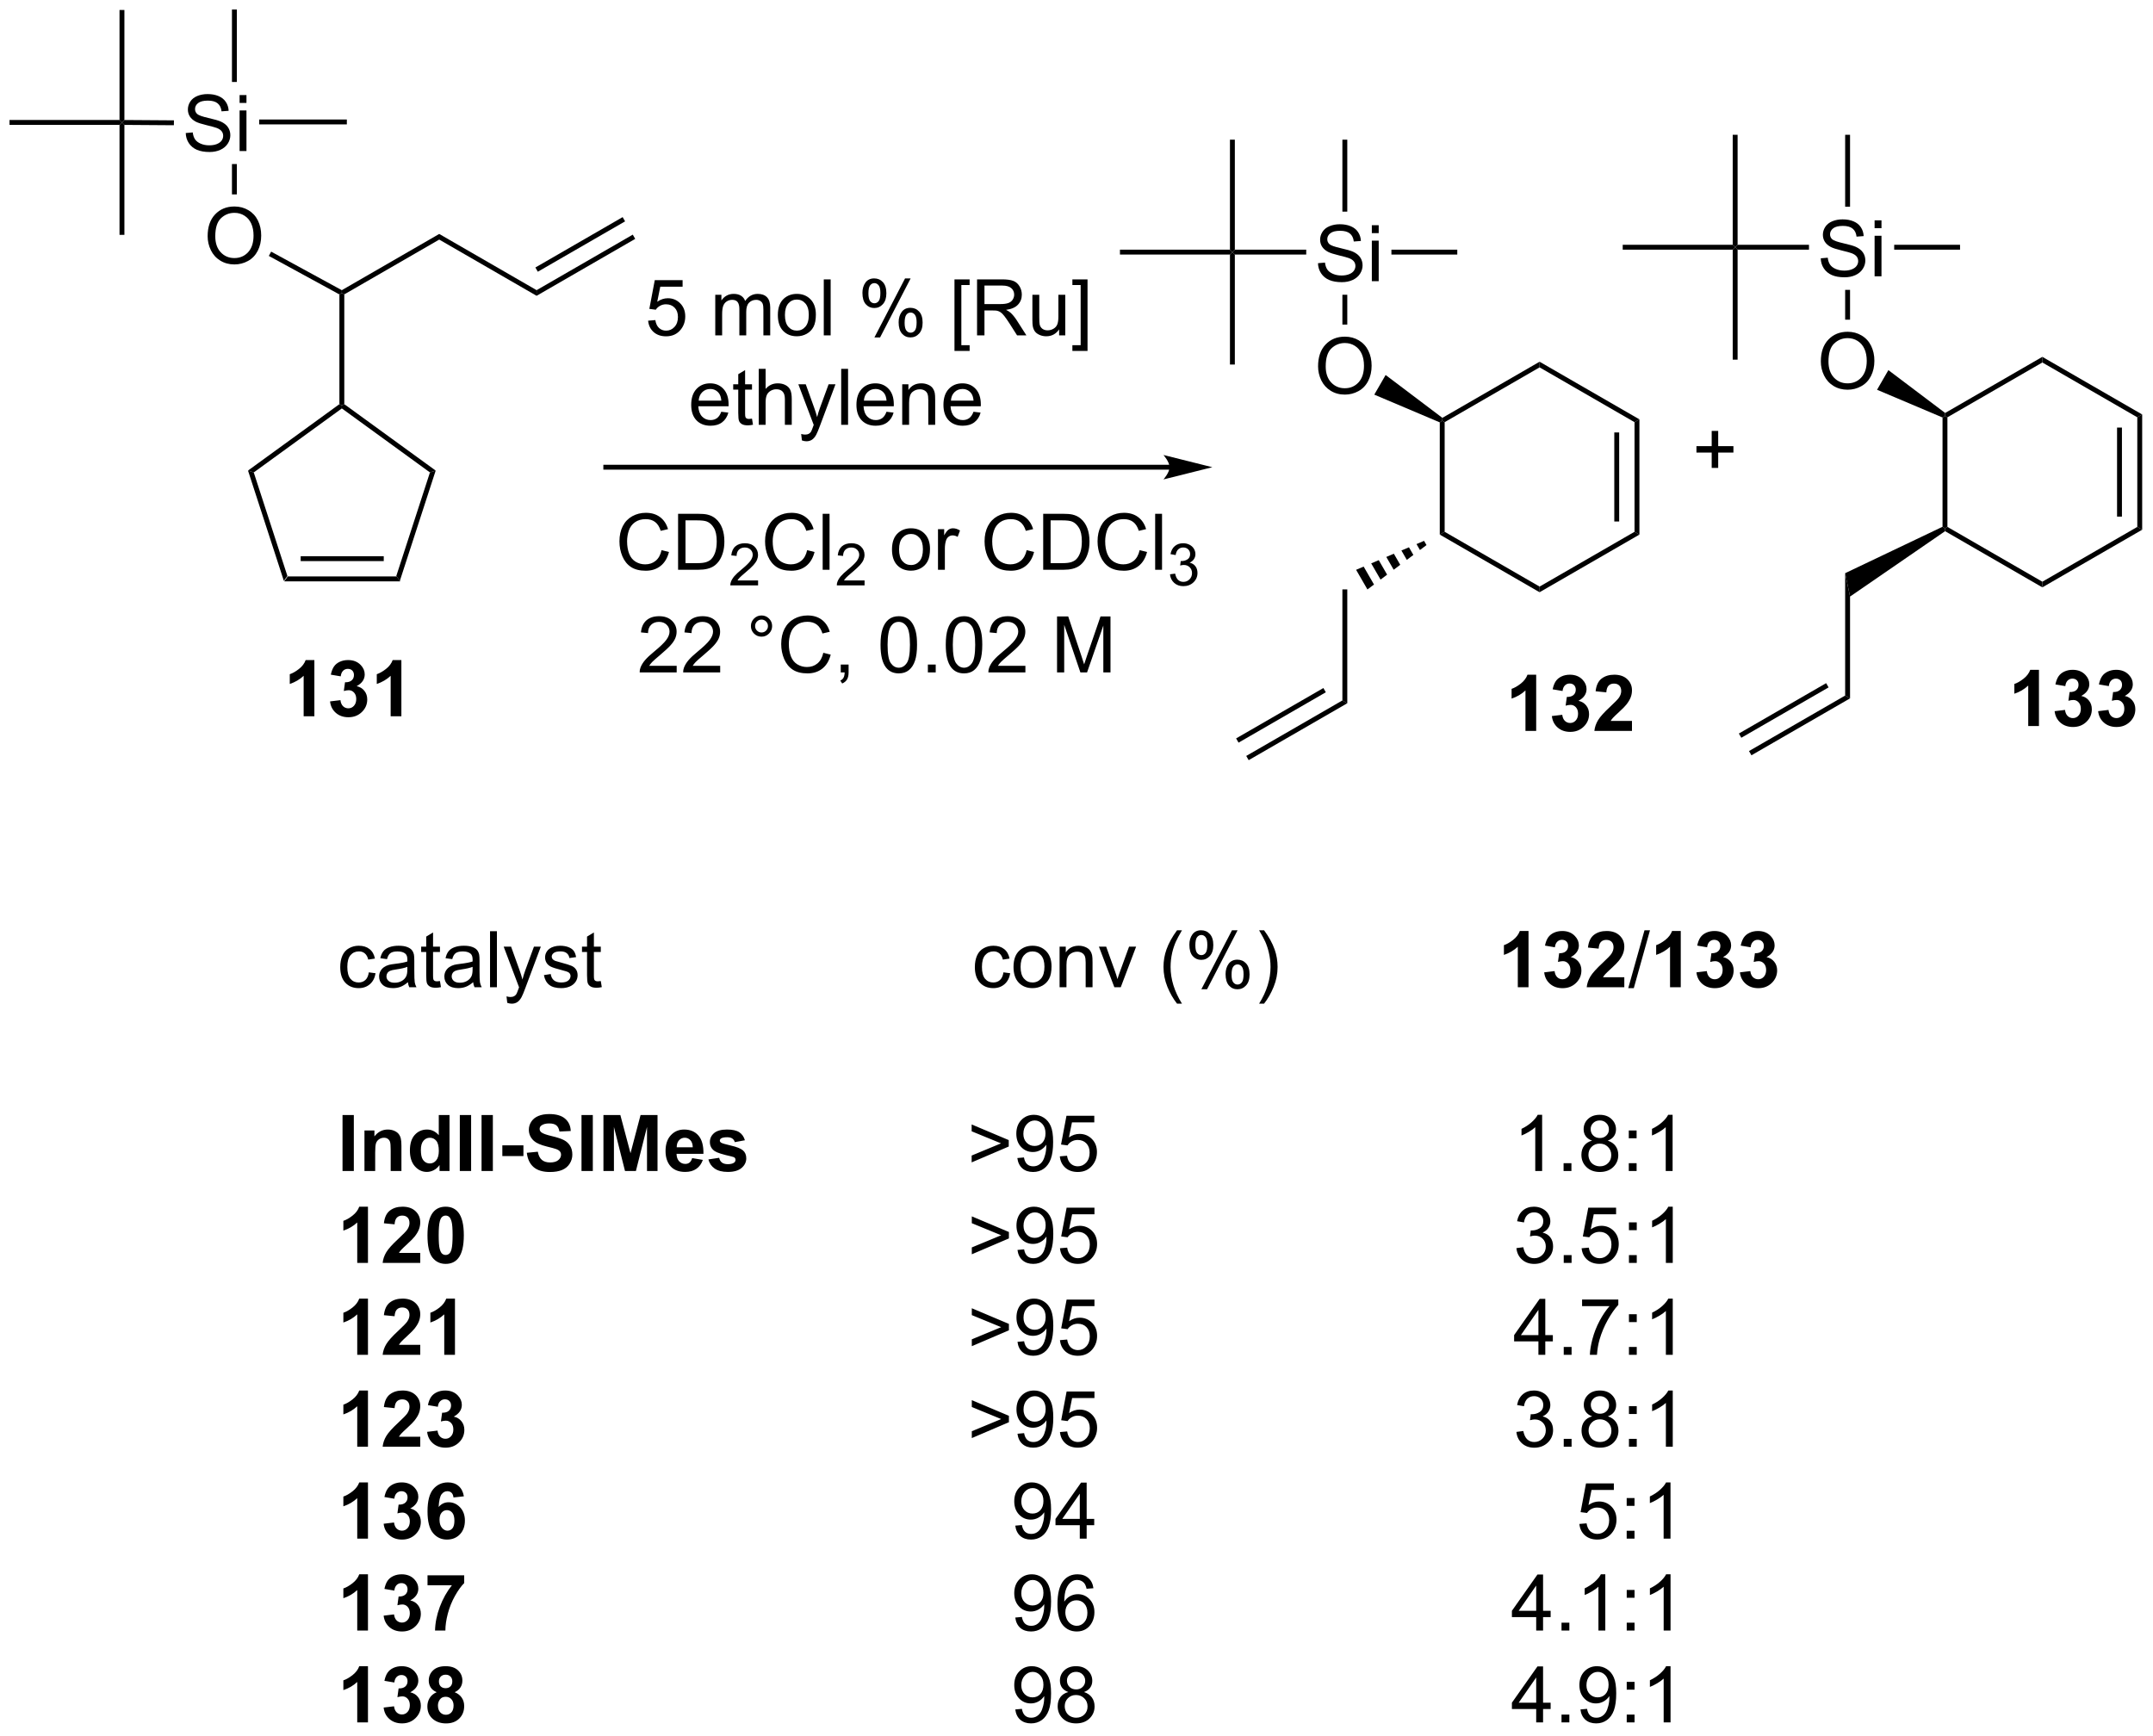 <?xml version="1.0" encoding="UTF-8"?>
<!DOCTYPE svg PUBLIC '-//W3C//DTD SVG 1.0//EN'
          'http://www.w3.org/TR/2001/REC-SVG-20010904/DTD/svg10.dtd'>
<svg stroke-dasharray="none" shape-rendering="auto" xmlns="http://www.w3.org/2000/svg" font-family="'Dialog'" text-rendering="auto" width="604" fill-opacity="1" color-interpolation="auto" color-rendering="auto" preserveAspectRatio="xMidYMid meet" font-size="12px" viewBox="0 0 604 487" fill="black" xmlns:xlink="http://www.w3.org/1999/xlink" stroke="black" image-rendering="auto" stroke-miterlimit="10" stroke-linecap="square" stroke-linejoin="miter" font-style="normal" stroke-width="1" height="487" stroke-dashoffset="0" font-weight="normal" stroke-opacity="1"
><!--Generated by the Batik Graphics2D SVG Generator--><defs id="genericDefs"
  /><g
  ><defs id="defs1"
    ><clipPath clipPathUnits="userSpaceOnUse" id="clipPath1"
      ><path d="M0.646 0.646 L227.001 0.646 L227.001 182.965 L0.646 182.965 L0.646 0.646 Z"
      /></clipPath
      ><clipPath clipPathUnits="userSpaceOnUse" id="clipPath2"
      ><path d="M55.447 54.111 L55.447 231.36 L275.508 231.36 L275.508 54.111 Z"
      /></clipPath
    ></defs
    ><g transform="scale(2.667,2.667) translate(-0.646,-0.646) matrix(1.029,0,0,1.029,-56.387,-55.012)"
    ><path d="M95.976 113.023 L96.34 113.523 L84.476 113.523 L84.84 113.023 ZM94.654 110.953 L86.162 110.953 L86.162 111.453 L94.654 111.453 Z" stroke="none" clip-path="url(#clipPath2)"
    /></g
    ><g transform="matrix(2.743,0,0,2.743,-152.087,-148.422)"
    ><path d="M84.84 113.023 L84.476 113.523 L80.81 102.241 L81.398 102.432 Z" stroke="none" clip-path="url(#clipPath2)"
    /></g
    ><g transform="matrix(2.743,0,0,2.743,-152.087,-148.422)"
    ><path d="M81.398 102.432 L80.81 102.241 L90.158 95.449 L90.408 95.577 L90.408 95.886 Z" stroke="none" clip-path="url(#clipPath2)"
    /></g
    ><g transform="matrix(2.743,0,0,2.743,-152.087,-148.422)"
    ><path d="M90.408 95.886 L90.408 95.577 L90.658 95.449 L100.005 102.241 L99.418 102.432 Z" stroke="none" clip-path="url(#clipPath2)"
    /></g
    ><g transform="matrix(2.743,0,0,2.743,-152.087,-148.422)"
    ><path d="M99.418 102.432 L100.005 102.241 L96.34 113.523 L95.976 113.023 Z" stroke="none" clip-path="url(#clipPath2)"
    /></g
    ><g transform="matrix(2.743,0,0,2.743,-152.087,-148.422)"
    ><path d="M90.658 95.449 L90.408 95.577 L90.158 95.449 L90.158 84.225 L90.408 84.077 L90.658 84.221 Z" stroke="none" clip-path="url(#clipPath2)"
    /></g
    ><g transform="matrix(2.743,0,0,2.743,-152.087,-148.422)"
    ><path d="M76.682 78.269 Q76.682 76.841 77.448 76.037 Q78.213 75.23 79.424 75.23 Q80.216 75.23 80.851 75.61 Q81.489 75.987 81.823 76.664 Q82.159 77.341 82.159 78.201 Q82.159 79.073 81.807 79.761 Q81.455 80.448 80.809 80.802 Q80.166 81.157 79.419 81.157 Q78.612 81.157 77.974 80.766 Q77.338 80.373 77.01 79.698 Q76.682 79.021 76.682 78.269 ZM77.463 78.279 Q77.463 79.315 78.018 79.912 Q78.575 80.505 79.416 80.505 Q80.27 80.505 80.823 79.904 Q81.377 79.302 81.377 78.198 Q81.377 77.498 81.14 76.977 Q80.903 76.456 80.448 76.17 Q79.994 75.88 79.427 75.88 Q78.622 75.88 78.041 76.435 Q77.463 76.987 77.463 78.279 Z" stroke="none" clip-path="url(#clipPath2)"
    /></g
    ><g transform="matrix(2.743,0,0,2.743,-152.087,-148.422)"
    ><path d="M74.442 67.716 L75.159 67.654 Q75.208 68.084 75.393 68.36 Q75.58 68.636 75.971 68.805 Q76.362 68.974 76.849 68.974 Q77.284 68.974 77.614 68.847 Q77.948 68.716 78.109 68.493 Q78.27 68.269 78.27 68.003 Q78.27 67.732 78.114 67.532 Q77.958 67.331 77.599 67.193 Q77.37 67.105 76.58 66.914 Q75.791 66.724 75.474 66.558 Q75.065 66.341 74.862 66.024 Q74.661 65.706 74.661 65.31 Q74.661 64.878 74.906 64.5 Q75.153 64.123 75.625 63.927 Q76.099 63.732 76.677 63.732 Q77.315 63.732 77.799 63.938 Q78.286 64.144 78.546 64.542 Q78.81 64.94 78.83 65.443 L78.104 65.498 Q78.044 64.956 77.705 64.68 Q77.37 64.401 76.708 64.401 Q76.02 64.401 75.705 64.654 Q75.393 64.904 75.393 65.261 Q75.393 65.568 75.614 65.769 Q75.833 65.966 76.757 66.177 Q77.682 66.386 78.026 66.542 Q78.526 66.771 78.763 67.125 Q79.002 67.48 79.002 67.94 Q79.002 68.396 78.739 68.802 Q78.479 69.206 77.987 69.433 Q77.497 69.657 76.885 69.657 Q76.106 69.657 75.58 69.43 Q75.057 69.201 74.757 68.748 Q74.458 68.292 74.442 67.716 ZM79.95 64.638 L79.95 63.831 L80.653 63.831 L80.653 64.638 L79.95 64.638 ZM79.95 69.558 L79.95 65.409 L80.653 65.409 L80.653 69.558 L79.95 69.558 Z" stroke="none" clip-path="url(#clipPath2)"
    /></g
    ><g transform="matrix(2.743,0,0,2.743,-152.087,-148.422)"
    ><path d="M79.669 73.993 L79.169 73.993 L79.169 70.889 L79.669 70.889 Z" stroke="none" clip-path="url(#clipPath2)"
    /></g
    ><g transform="matrix(2.743,0,0,2.743,-152.087,-148.422)"
    ><path d="M79.669 62.494 L79.169 62.494 L79.169 55.083 L79.669 55.083 Z" stroke="none" clip-path="url(#clipPath2)"
    /></g
    ><g transform="matrix(2.743,0,0,2.743,-152.087,-148.422)"
    ><path d="M81.953 66.833 L81.953 66.333 L90.919 66.333 L90.919 66.833 Z" stroke="none" clip-path="url(#clipPath2)"
    /></g
    ><g transform="matrix(2.743,0,0,2.743,-152.087,-148.422)"
    ><path d="M73.234 66.419 L73.23 66.919 L68.169 66.884 L67.919 66.633 L68.169 66.384 Z" stroke="none" clip-path="url(#clipPath2)"
    /></g
    ><g transform="matrix(2.743,0,0,2.743,-152.087,-148.422)"
    ><path d="M68.169 66.384 L67.919 66.633 L67.669 66.383 L67.669 55.133 L68.169 55.133 Z" stroke="none" clip-path="url(#clipPath2)"
    /></g
    ><g transform="matrix(2.743,0,0,2.743,-152.087,-148.422)"
    ><path d="M67.669 66.383 L67.919 66.633 L67.669 66.883 L56.419 66.883 L56.419 66.383 Z" stroke="none" clip-path="url(#clipPath2)"
    /></g
    ><g transform="matrix(2.743,0,0,2.743,-152.087,-148.422)"
    ><path d="M67.669 66.883 L67.919 66.633 L68.169 66.884 L68.169 78.133 L67.669 78.133 Z" stroke="none" clip-path="url(#clipPath2)"
    /></g
    ><g transform="matrix(2.743,0,0,2.743,-152.087,-148.422)"
    ><path d="M90.404 83.79 L90.408 84.077 L90.158 84.225 L82.939 80.287 L83.178 79.848 Z" stroke="none" clip-path="url(#clipPath2)"
    /></g
    ><g transform="matrix(2.743,0,0,2.743,-152.087,-148.422)"
    ><path d="M90.658 84.221 L90.408 84.077 L90.404 83.79 L100.367 78.038 L100.367 78.615 Z" stroke="none" clip-path="url(#clipPath2)"
    /></g
    ><g transform="matrix(2.743,0,0,2.743,-152.087,-148.422)"
    ><path d="M100.367 78.615 L100.367 78.038 L110.326 83.788 L110.326 84.365 Z" stroke="none" clip-path="url(#clipPath2)"
    /></g
    ><g transform="matrix(2.743,0,0,2.743,-152.087,-148.422)"
    ><path d="M110.326 84.365 L110.326 83.788 L120.161 78.11 L120.411 78.543 ZM110.451 81.903 L119.376 76.751 L119.126 76.317 L110.201 81.47 Z" stroke="none" clip-path="url(#clipPath2)"
    /></g
    ><g transform="matrix(2.743,0,0,2.743,-152.087,-148.422)"
    ><path d="M87.598 127.373 L86.501 127.373 L86.501 123.234 Q85.9 123.797 85.082 124.068 L85.082 123.07 Q85.512 122.93 86.014 122.539 Q86.519 122.146 86.707 121.623 L87.598 121.623 L87.598 127.373 ZM89.201 125.852 L90.263 125.724 Q90.312 126.13 90.534 126.347 Q90.758 126.56 91.076 126.56 Q91.414 126.56 91.646 126.302 Q91.88 126.044 91.88 125.607 Q91.88 125.193 91.656 124.951 Q91.435 124.708 91.115 124.708 Q90.904 124.708 90.609 124.789 L90.732 123.896 Q91.177 123.906 91.411 123.703 Q91.646 123.498 91.646 123.156 Q91.646 122.867 91.474 122.695 Q91.302 122.523 91.016 122.523 Q90.734 122.523 90.534 122.719 Q90.336 122.914 90.294 123.289 L89.281 123.117 Q89.388 122.599 89.599 122.289 Q89.812 121.977 90.193 121.8 Q90.576 121.623 91.047 121.623 Q91.857 121.623 92.344 122.138 Q92.747 122.56 92.747 123.091 Q92.747 123.844 91.922 124.294 Q92.414 124.398 92.708 124.766 Q93.005 125.133 93.005 125.654 Q93.005 126.406 92.453 126.94 Q91.904 127.472 91.083 127.472 Q90.305 127.472 89.792 127.023 Q89.281 126.576 89.201 125.852 ZM96.496 127.373 L95.4 127.373 L95.4 123.234 Q94.798 123.797 93.981 124.068 L93.981 123.07 Q94.41 122.93 94.913 122.539 Q95.418 122.146 95.606 121.623 L96.496 121.623 L96.496 127.373 Z" stroke="none" clip-path="url(#clipPath2)"
    /></g
    ><g transform="matrix(2.743,0,0,2.743,-152.087,-148.422)"
    ><path d="M175.062 101.648 L117.403 101.648 L117.153 101.648 L117.153 102.148 L117.403 102.148 L175.062 102.148 L175.312 102.148 L175.312 101.648 L175.062 101.648 ZM179.438 101.898 L174.438 100.648 C174.438 100.648 175.062 101.351 175.062 101.898 C175.062 102.445 174.438 103.148 174.438 103.148 Z" stroke="none" clip-path="url(#clipPath2)"
    /></g
    ><g transform="matrix(2.743,0,0,2.743,-152.087,-148.422)"
    ><path d="M121.732 86.912 L122.469 86.849 Q122.552 87.388 122.849 87.659 Q123.149 87.93 123.571 87.93 Q124.079 87.93 124.43 87.547 Q124.782 87.164 124.782 86.531 Q124.782 85.93 124.443 85.583 Q124.107 85.234 123.56 85.234 Q123.219 85.234 122.946 85.391 Q122.672 85.544 122.516 85.789 L121.857 85.703 L122.412 82.763 L125.258 82.763 L125.258 83.435 L122.974 83.435 L122.664 84.974 Q123.18 84.615 123.748 84.615 Q124.498 84.615 125.013 85.135 Q125.529 85.654 125.529 86.469 Q125.529 87.247 125.076 87.812 Q124.524 88.51 123.571 88.51 Q122.789 88.51 122.295 88.073 Q121.802 87.633 121.732 86.912 ZM128.599 88.412 L128.599 84.263 L129.227 84.263 L129.227 84.844 Q129.422 84.539 129.745 84.354 Q130.071 84.169 130.485 84.169 Q130.946 84.169 131.24 84.362 Q131.537 84.552 131.657 84.896 Q132.149 84.169 132.938 84.169 Q133.555 84.169 133.886 84.51 Q134.219 84.852 134.219 85.562 L134.219 88.412 L133.521 88.412 L133.521 85.797 Q133.521 85.375 133.451 85.19 Q133.383 85.005 133.203 84.893 Q133.024 84.779 132.782 84.779 Q132.344 84.779 132.055 85.07 Q131.766 85.359 131.766 86 L131.766 88.412 L131.063 88.412 L131.063 85.716 Q131.063 85.247 130.891 85.013 Q130.719 84.779 130.328 84.779 Q130.032 84.779 129.779 84.935 Q129.529 85.091 129.414 85.393 Q129.302 85.693 129.302 86.258 L129.302 88.412 L128.599 88.412 ZM135 86.336 Q135 85.185 135.641 84.63 Q136.177 84.169 136.946 84.169 Q137.802 84.169 138.344 84.729 Q138.888 85.289 138.888 86.279 Q138.888 87.078 138.646 87.539 Q138.407 87.997 137.948 88.253 Q137.49 88.505 136.946 88.505 Q136.076 88.505 135.537 87.948 Q135 87.388 135 86.336 ZM135.724 86.336 Q135.724 87.133 136.071 87.531 Q136.42 87.927 136.946 87.927 Q137.469 87.927 137.815 87.529 Q138.164 87.13 138.164 86.312 Q138.164 85.544 137.815 85.148 Q137.466 84.75 136.946 84.75 Q136.42 84.75 136.071 85.146 Q135.724 85.539 135.724 86.336 ZM139.697 88.412 L139.697 82.685 L140.4 82.685 L140.4 88.412 L139.697 88.412 ZM143.65 84.06 Q143.65 83.445 143.957 83.016 Q144.267 82.586 144.853 82.586 Q145.392 82.586 145.744 82.971 Q146.098 83.357 146.098 84.102 Q146.098 84.828 145.741 85.221 Q145.385 85.615 144.861 85.615 Q144.34 85.615 143.994 85.229 Q143.65 84.841 143.65 84.06 ZM144.871 83.07 Q144.611 83.07 144.437 83.297 Q144.262 83.523 144.262 84.13 Q144.262 84.68 144.437 84.906 Q144.614 85.13 144.871 85.13 Q145.137 85.13 145.312 84.904 Q145.486 84.677 145.486 84.076 Q145.486 83.521 145.309 83.297 Q145.135 83.07 144.871 83.07 ZM144.877 88.622 L148.01 82.586 L148.58 82.586 L145.457 88.622 L144.877 88.622 ZM147.353 87.068 Q147.353 86.451 147.661 86.023 Q147.97 85.594 148.559 85.594 Q149.098 85.594 149.452 85.979 Q149.806 86.365 149.806 87.109 Q149.806 87.836 149.447 88.229 Q149.09 88.622 148.564 88.622 Q148.043 88.622 147.697 88.234 Q147.353 87.844 147.353 87.068 ZM148.58 86.078 Q148.314 86.078 148.14 86.305 Q147.965 86.531 147.965 87.138 Q147.965 87.685 148.14 87.912 Q148.317 88.138 148.575 88.138 Q148.845 88.138 149.017 87.912 Q149.192 87.685 149.192 87.083 Q149.192 86.529 149.015 86.305 Q148.84 86.078 148.58 86.078 ZM153.064 90.003 L153.064 82.685 L154.614 82.685 L154.614 83.266 L153.767 83.266 L153.767 89.419 L154.614 89.419 L154.614 90.003 L153.064 90.003 ZM155.373 88.412 L155.373 82.685 L157.912 82.685 Q158.677 82.685 159.076 82.839 Q159.474 82.992 159.711 83.383 Q159.951 83.773 159.951 84.247 Q159.951 84.857 159.555 85.276 Q159.162 85.693 158.336 85.805 Q158.638 85.951 158.795 86.091 Q159.125 86.396 159.422 86.852 L160.42 88.412 L159.466 88.412 L158.709 87.219 Q158.375 86.703 158.159 86.43 Q157.946 86.156 157.776 86.047 Q157.607 85.938 157.43 85.896 Q157.302 85.867 157.008 85.867 L156.131 85.867 L156.131 88.412 L155.373 88.412 ZM156.131 85.211 L157.758 85.211 Q158.279 85.211 158.571 85.104 Q158.865 84.997 159.016 84.76 Q159.17 84.523 159.17 84.247 Q159.17 83.841 158.873 83.581 Q158.578 83.318 157.943 83.318 L156.131 83.318 L156.131 85.211 ZM163.767 88.412 L163.767 87.802 Q163.283 88.505 162.45 88.505 Q162.082 88.505 161.765 88.365 Q161.447 88.224 161.291 88.01 Q161.137 87.797 161.075 87.49 Q161.033 87.281 161.033 86.833 L161.033 84.263 L161.736 84.263 L161.736 86.562 Q161.736 87.115 161.778 87.305 Q161.845 87.583 162.059 87.742 Q162.275 87.898 162.59 87.898 Q162.908 87.898 163.184 87.737 Q163.463 87.576 163.577 87.297 Q163.692 87.016 163.692 86.484 L163.692 84.263 L164.395 84.263 L164.395 88.412 L163.767 88.412 ZM166.672 90.003 L165.123 90.003 L165.123 89.419 L165.969 89.419 L165.969 83.266 L165.123 83.266 L165.123 82.685 L166.672 82.685 L166.672 90.003 Z" stroke="none" clip-path="url(#clipPath2)"
    /></g
    ><g transform="matrix(2.743,0,0,2.743,-152.087,-148.422)"
    ><path d="M129.211 96.226 L129.938 96.314 Q129.766 96.952 129.3 97.304 Q128.836 97.655 128.115 97.655 Q127.204 97.655 126.67 97.095 Q126.138 96.533 126.138 95.522 Q126.138 94.476 126.677 93.897 Q127.216 93.319 128.076 93.319 Q128.907 93.319 129.433 93.887 Q129.961 94.452 129.961 95.478 Q129.961 95.541 129.959 95.666 L126.865 95.666 Q126.904 96.351 127.25 96.715 Q127.599 97.077 128.118 97.077 Q128.506 97.077 128.779 96.874 Q129.052 96.671 129.211 96.226 ZM126.904 95.088 L129.219 95.088 Q129.172 94.564 128.953 94.304 Q128.618 93.897 128.084 93.897 Q127.599 93.897 127.269 94.223 Q126.938 94.546 126.904 95.088 ZM132.356 96.931 L132.457 97.554 Q132.161 97.616 131.926 97.616 Q131.543 97.616 131.332 97.496 Q131.121 97.374 131.036 97.176 Q130.95 96.978 130.95 96.345 L130.95 93.96 L130.434 93.96 L130.434 93.413 L130.95 93.413 L130.95 92.384 L131.65 91.963 L131.65 93.413 L132.356 93.413 L132.356 93.96 L131.65 93.96 L131.65 96.384 Q131.65 96.686 131.687 96.772 Q131.723 96.858 131.806 96.91 Q131.892 96.96 132.048 96.96 Q132.166 96.96 132.356 96.931 ZM133.045 97.561 L133.045 91.835 L133.748 91.835 L133.748 93.89 Q134.24 93.319 134.99 93.319 Q135.451 93.319 135.789 93.502 Q136.131 93.681 136.276 94.002 Q136.422 94.322 136.422 94.931 L136.422 97.561 L135.719 97.561 L135.719 94.931 Q135.719 94.405 135.49 94.166 Q135.263 93.924 134.844 93.924 Q134.532 93.924 134.256 94.088 Q133.982 94.249 133.865 94.528 Q133.748 94.804 133.748 95.291 L133.748 97.561 L133.045 97.561 ZM137.463 99.16 L137.385 98.499 Q137.614 98.561 137.786 98.561 Q138.02 98.561 138.161 98.483 Q138.301 98.405 138.392 98.265 Q138.457 98.16 138.606 97.741 Q138.627 97.684 138.668 97.569 L137.095 93.413 L137.853 93.413 L138.715 95.814 Q138.885 96.272 139.017 96.775 Q139.137 96.291 139.306 95.83 L140.192 93.413 L140.895 93.413 L139.317 97.632 Q139.064 98.317 138.923 98.575 Q138.736 98.921 138.494 99.082 Q138.252 99.246 137.916 99.246 Q137.713 99.246 137.463 99.16 ZM141.478 97.561 L141.478 91.835 L142.181 91.835 L142.181 97.561 L141.478 97.561 ZM146.11 96.226 L146.836 96.314 Q146.664 96.952 146.198 97.304 Q145.735 97.655 145.013 97.655 Q144.102 97.655 143.568 97.095 Q143.037 96.533 143.037 95.522 Q143.037 94.476 143.576 93.897 Q144.115 93.319 144.974 93.319 Q145.805 93.319 146.331 93.887 Q146.86 94.452 146.86 95.478 Q146.86 95.541 146.857 95.666 L143.763 95.666 Q143.802 96.351 144.149 96.715 Q144.498 97.077 145.016 97.077 Q145.404 97.077 145.677 96.874 Q145.951 96.671 146.11 96.226 ZM143.802 95.088 L146.118 95.088 Q146.071 94.564 145.852 94.304 Q145.516 93.897 144.982 93.897 Q144.498 93.897 144.167 94.223 Q143.836 94.546 143.802 95.088 ZM147.72 97.561 L147.72 93.413 L148.353 93.413 L148.353 94.002 Q148.809 93.319 149.673 93.319 Q150.048 93.319 150.361 93.455 Q150.676 93.588 150.832 93.806 Q150.989 94.025 151.051 94.327 Q151.09 94.522 151.09 95.009 L151.09 97.561 L150.387 97.561 L150.387 95.038 Q150.387 94.608 150.304 94.395 Q150.223 94.181 150.015 94.056 Q149.806 93.929 149.525 93.929 Q149.075 93.929 148.749 94.215 Q148.423 94.499 148.423 95.296 L148.423 97.561 L147.72 97.561 ZM155.008 96.226 L155.735 96.314 Q155.563 96.952 155.097 97.304 Q154.633 97.655 153.912 97.655 Q153 97.655 152.466 97.095 Q151.935 96.533 151.935 95.522 Q151.935 94.476 152.474 93.897 Q153.013 93.319 153.873 93.319 Q154.703 93.319 155.23 93.887 Q155.758 94.452 155.758 95.478 Q155.758 95.541 155.756 95.666 L152.662 95.666 Q152.701 96.351 153.047 96.715 Q153.396 97.077 153.914 97.077 Q154.302 97.077 154.576 96.874 Q154.849 96.671 155.008 96.226 ZM152.701 95.088 L155.016 95.088 Q154.969 94.564 154.75 94.304 Q154.414 93.897 153.881 93.897 Q153.396 93.897 153.065 94.223 Q152.735 94.546 152.701 95.088 Z" stroke="none" clip-path="url(#clipPath2)"
    /></g
    ><g transform="matrix(2.743,0,0,2.743,-152.087,-148.422)"
    ><path d="M123.105 110.38 L123.863 110.57 Q123.626 111.505 123.006 111.997 Q122.386 112.487 121.493 112.487 Q120.566 112.487 119.985 112.109 Q119.407 111.731 119.102 111.018 Q118.8 110.302 118.8 109.481 Q118.8 108.585 119.141 107.921 Q119.485 107.255 120.115 106.908 Q120.746 106.562 121.503 106.562 Q122.363 106.562 122.949 106.999 Q123.534 107.437 123.766 108.231 L123.019 108.406 Q122.821 107.781 122.441 107.497 Q122.063 107.21 121.488 107.21 Q120.829 107.21 120.383 107.528 Q119.941 107.843 119.761 108.377 Q119.581 108.911 119.581 109.476 Q119.581 110.208 119.795 110.752 Q120.008 111.296 120.456 111.567 Q120.907 111.835 121.43 111.835 Q122.066 111.835 122.506 111.468 Q122.949 111.101 123.105 110.38 ZM124.796 112.388 L124.796 106.661 L126.77 106.661 Q127.437 106.661 127.788 106.742 Q128.281 106.856 128.63 107.153 Q129.083 107.536 129.307 108.132 Q129.531 108.726 129.531 109.492 Q129.531 110.145 129.377 110.65 Q129.226 111.153 128.986 111.484 Q128.749 111.812 128.465 112.002 Q128.184 112.192 127.783 112.291 Q127.382 112.388 126.864 112.388 L124.796 112.388 ZM125.554 111.71 L126.778 111.71 Q127.343 111.71 127.666 111.606 Q127.989 111.499 128.179 111.309 Q128.45 111.038 128.598 110.585 Q128.749 110.13 128.749 109.481 Q128.749 108.583 128.455 108.101 Q128.161 107.617 127.739 107.453 Q127.434 107.335 126.757 107.335 L125.554 107.335 L125.554 111.71 Z" stroke="none" clip-path="url(#clipPath2)"
    /></g
    ><g transform="matrix(2.743,0,0,2.743,-152.087,-148.422)"
    ><path d="M132.978 113.48 L132.978 113.987 L130.138 113.987 Q130.132 113.796 130.201 113.62 Q130.308 113.331 130.546 113.05 Q130.786 112.769 131.238 112.4 Q131.937 111.825 132.183 111.49 Q132.429 111.153 132.429 110.855 Q132.429 110.542 132.204 110.327 Q131.982 110.111 131.62 110.111 Q131.24 110.111 131.011 110.339 Q130.783 110.568 130.781 110.972 L130.238 110.917 Q130.294 110.31 130.658 109.993 Q131.021 109.675 131.632 109.675 Q132.251 109.675 132.611 110.019 Q132.972 110.361 132.972 110.866 Q132.972 111.124 132.867 111.374 Q132.761 111.622 132.515 111.898 Q132.271 112.173 131.702 112.653 Q131.228 113.052 131.093 113.195 Q130.958 113.337 130.87 113.48 L132.978 113.48 Z" stroke="none" clip-path="url(#clipPath2)"
    /></g
    ><g transform="matrix(2.743,0,0,2.743,-152.087,-148.422)"
    ><path d="M137.996 110.38 L138.754 110.57 Q138.517 111.505 137.898 111.997 Q137.278 112.487 136.385 112.487 Q135.458 112.487 134.877 112.109 Q134.299 111.731 133.994 111.018 Q133.692 110.302 133.692 109.481 Q133.692 108.585 134.033 107.921 Q134.377 107.255 135.007 106.908 Q135.637 106.562 136.395 106.562 Q137.254 106.562 137.84 106.999 Q138.426 107.437 138.658 108.231 L137.911 108.406 Q137.713 107.781 137.333 107.497 Q136.955 107.21 136.379 107.21 Q135.72 107.21 135.275 107.528 Q134.833 107.843 134.653 108.377 Q134.473 108.911 134.473 109.476 Q134.473 110.208 134.687 110.752 Q134.9 111.296 135.348 111.567 Q135.799 111.835 136.322 111.835 Q136.958 111.835 137.398 111.468 Q137.84 111.101 137.996 110.38 ZM139.584 112.388 L139.584 106.661 L140.287 106.661 L140.287 112.388 L139.584 112.388 Z" stroke="none" clip-path="url(#clipPath2)"
    /></g
    ><g transform="matrix(2.743,0,0,2.743,-152.087,-148.422)"
    ><path d="M143.869 113.48 L143.869 113.987 L141.03 113.987 Q141.024 113.796 141.092 113.62 Q141.2 113.331 141.438 113.05 Q141.678 112.769 142.129 112.4 Q142.828 111.825 143.075 111.49 Q143.321 111.153 143.321 110.855 Q143.321 110.542 143.096 110.327 Q142.873 110.111 142.512 110.111 Q142.131 110.111 141.903 110.339 Q141.674 110.568 141.672 110.972 L141.129 110.917 Q141.186 110.31 141.549 109.993 Q141.912 109.675 142.524 109.675 Q143.143 109.675 143.502 110.019 Q143.864 110.361 143.864 110.866 Q143.864 111.124 143.758 111.374 Q143.653 111.622 143.407 111.898 Q143.162 112.173 142.594 112.653 Q142.119 113.052 141.985 113.195 Q141.85 113.337 141.762 113.48 L143.869 113.48 Z" stroke="none" clip-path="url(#clipPath2)"
    /></g
    ><g transform="matrix(2.743,0,0,2.743,-152.087,-148.422)"
    ><path d="M146.673 110.312 Q146.673 109.161 147.314 108.606 Q147.85 108.145 148.619 108.145 Q149.475 108.145 150.017 108.705 Q150.561 109.265 150.561 110.255 Q150.561 111.054 150.319 111.515 Q150.079 111.973 149.621 112.229 Q149.163 112.481 148.619 112.481 Q147.749 112.481 147.21 111.924 Q146.673 111.364 146.673 110.312 ZM147.397 110.312 Q147.397 111.109 147.744 111.507 Q148.093 111.903 148.619 111.903 Q149.142 111.903 149.488 111.505 Q149.837 111.106 149.837 110.288 Q149.837 109.52 149.488 109.124 Q149.139 108.726 148.619 108.726 Q148.093 108.726 147.744 109.122 Q147.397 109.515 147.397 110.312 ZM151.378 112.388 L151.378 108.239 L152.011 108.239 L152.011 108.867 Q152.253 108.427 152.456 108.286 Q152.662 108.145 152.909 108.145 Q153.263 108.145 153.63 108.372 L153.388 109.023 Q153.13 108.872 152.873 108.872 Q152.643 108.872 152.458 109.01 Q152.276 109.148 152.198 109.395 Q152.081 109.77 152.081 110.216 L152.081 112.388 L151.378 112.388 ZM160.447 110.38 L161.204 110.57 Q160.968 111.505 160.348 111.997 Q159.728 112.487 158.835 112.487 Q157.908 112.487 157.327 112.109 Q156.749 111.731 156.444 111.018 Q156.142 110.302 156.142 109.481 Q156.142 108.585 156.483 107.921 Q156.827 107.255 157.457 106.908 Q158.087 106.562 158.845 106.562 Q159.704 106.562 160.291 106.999 Q160.876 107.437 161.108 108.231 L160.361 108.406 Q160.163 107.781 159.783 107.497 Q159.405 107.21 158.829 107.21 Q158.171 107.21 157.725 107.528 Q157.283 107.843 157.103 108.377 Q156.923 108.911 156.923 109.476 Q156.923 110.208 157.137 110.752 Q157.35 111.296 157.798 111.567 Q158.249 111.835 158.772 111.835 Q159.408 111.835 159.848 111.468 Q160.291 111.101 160.447 110.38 ZM162.138 112.388 L162.138 106.661 L164.112 106.661 Q164.779 106.661 165.13 106.742 Q165.623 106.856 165.971 107.153 Q166.425 107.536 166.649 108.132 Q166.873 108.726 166.873 109.492 Q166.873 110.145 166.719 110.65 Q166.568 111.153 166.328 111.484 Q166.091 111.812 165.807 112.002 Q165.526 112.192 165.125 112.291 Q164.724 112.388 164.206 112.388 L162.138 112.388 ZM162.896 111.71 L164.12 111.71 Q164.685 111.71 165.008 111.606 Q165.331 111.499 165.521 111.309 Q165.792 111.038 165.94 110.585 Q166.091 110.13 166.091 109.481 Q166.091 108.583 165.797 108.101 Q165.503 107.617 165.081 107.453 Q164.776 107.335 164.099 107.335 L162.896 107.335 L162.896 111.71 ZM172.001 110.38 L172.759 110.57 Q172.522 111.505 171.903 111.997 Q171.283 112.487 170.389 112.487 Q169.462 112.487 168.882 112.109 Q168.304 111.731 167.999 111.018 Q167.697 110.302 167.697 109.481 Q167.697 108.585 168.038 107.921 Q168.382 107.255 169.012 106.908 Q169.642 106.562 170.4 106.562 Q171.259 106.562 171.845 106.999 Q172.431 107.437 172.663 108.231 L171.916 108.406 Q171.718 107.781 171.337 107.497 Q170.96 107.21 170.384 107.21 Q169.725 107.21 169.28 107.528 Q168.837 107.843 168.658 108.377 Q168.478 108.911 168.478 109.476 Q168.478 110.208 168.691 110.752 Q168.905 111.296 169.353 111.567 Q169.804 111.835 170.327 111.835 Q170.962 111.835 171.403 111.468 Q171.845 111.101 172.001 110.38 ZM173.589 112.388 L173.589 106.661 L174.292 106.661 L174.292 112.388 L173.589 112.388 Z" stroke="none" clip-path="url(#clipPath2)"
    /></g
    ><g transform="matrix(2.743,0,0,2.743,-152.087,-148.422)"
    ><path d="M175.105 112.853 L175.632 112.782 Q175.724 113.232 175.941 113.429 Q176.16 113.626 176.474 113.626 Q176.845 113.626 177.101 113.368 Q177.359 113.111 177.359 112.73 Q177.359 112.366 177.12 112.132 Q176.884 111.896 176.517 111.896 Q176.369 111.896 176.146 111.954 L176.204 111.491 Q176.257 111.497 176.288 111.497 Q176.626 111.497 176.896 111.322 Q177.165 111.146 177.165 110.778 Q177.165 110.49 176.968 110.3 Q176.773 110.109 176.462 110.109 Q176.154 110.109 175.949 110.302 Q175.744 110.495 175.685 110.882 L175.158 110.788 Q175.255 110.257 175.597 109.966 Q175.941 109.675 176.451 109.675 Q176.802 109.675 177.097 109.825 Q177.394 109.976 177.55 110.237 Q177.706 110.497 177.706 110.79 Q177.706 111.07 177.556 111.298 Q177.408 111.527 177.115 111.661 Q177.495 111.749 177.706 112.027 Q177.917 112.302 177.917 112.718 Q177.917 113.281 177.507 113.673 Q177.097 114.064 176.47 114.064 Q175.906 114.064 175.531 113.728 Q175.158 113.39 175.105 112.853 Z" stroke="none" clip-path="url(#clipPath2)"
    /></g
    ><g transform="matrix(2.743,0,0,2.743,-152.087,-148.422)"
    ><path d="M124.653 122.21 L124.653 122.888 L120.867 122.888 Q120.859 122.632 120.95 122.398 Q121.093 122.013 121.411 121.638 Q121.731 121.263 122.333 120.77 Q123.265 120.005 123.593 119.557 Q123.921 119.109 123.921 118.71 Q123.921 118.294 123.622 118.007 Q123.325 117.718 122.843 117.718 Q122.335 117.718 122.031 118.023 Q121.726 118.328 121.723 118.867 L120.999 118.794 Q121.075 117.984 121.559 117.562 Q122.044 117.138 122.859 117.138 Q123.684 117.138 124.163 117.596 Q124.645 118.052 124.645 118.726 Q124.645 119.07 124.505 119.403 Q124.364 119.734 124.036 120.101 Q123.71 120.468 122.953 121.109 Q122.32 121.64 122.14 121.83 Q121.96 122.02 121.843 122.21 L124.653 122.21 ZM129.102 122.21 L129.102 122.888 L125.316 122.888 Q125.308 122.632 125.399 122.398 Q125.542 122.013 125.86 121.638 Q126.18 121.263 126.782 120.77 Q127.714 120.005 128.042 119.557 Q128.37 119.109 128.37 118.71 Q128.37 118.294 128.071 118.007 Q127.774 117.718 127.292 117.718 Q126.784 117.718 126.48 118.023 Q126.175 118.328 126.172 118.867 L125.449 118.794 Q125.524 117.984 126.008 117.562 Q126.493 117.138 127.308 117.138 Q128.133 117.138 128.613 117.596 Q129.094 118.052 129.094 118.726 Q129.094 119.07 128.954 119.403 Q128.813 119.734 128.485 120.101 Q128.16 120.468 127.402 121.109 Q126.769 121.64 126.589 121.83 Q126.409 122.02 126.292 122.21 L129.102 122.21 ZM132.245 118.145 Q132.245 117.695 132.563 117.38 Q132.883 117.062 133.329 117.062 Q133.782 117.062 134.097 117.38 Q134.415 117.695 134.415 118.145 Q134.415 118.593 134.094 118.913 Q133.777 119.231 133.329 119.231 Q132.883 119.231 132.563 118.916 Q132.245 118.598 132.245 118.145 ZM132.673 118.145 Q132.673 118.419 132.865 118.612 Q133.058 118.804 133.331 118.804 Q133.602 118.804 133.795 118.612 Q133.988 118.419 133.988 118.145 Q133.988 117.872 133.795 117.679 Q133.602 117.484 133.331 117.484 Q133.058 117.484 132.865 117.679 Q132.673 117.872 132.673 118.145 ZM139.648 120.88 L140.406 121.07 Q140.169 122.005 139.549 122.497 Q138.929 122.987 138.036 122.987 Q137.109 122.987 136.528 122.609 Q135.95 122.231 135.645 121.518 Q135.343 120.802 135.343 119.981 Q135.343 119.085 135.684 118.421 Q136.028 117.755 136.658 117.408 Q137.288 117.062 138.046 117.062 Q138.906 117.062 139.492 117.499 Q140.077 117.937 140.309 118.731 L139.562 118.906 Q139.364 118.281 138.984 117.997 Q138.606 117.71 138.031 117.71 Q137.372 117.71 136.926 118.028 Q136.484 118.343 136.304 118.877 Q136.124 119.411 136.124 119.976 Q136.124 120.708 136.338 121.252 Q136.551 121.796 136.999 122.067 Q137.45 122.335 137.973 122.335 Q138.609 122.335 139.049 121.968 Q139.492 121.601 139.648 120.88 ZM141.433 122.888 L141.433 122.085 L142.235 122.085 L142.235 122.888 Q142.235 123.33 142.079 123.601 Q141.923 123.872 141.581 124.02 L141.386 123.721 Q141.61 123.622 141.714 123.432 Q141.821 123.244 141.831 122.888 L141.433 122.888 ZM145.501 120.062 Q145.501 119.046 145.709 118.429 Q145.917 117.809 146.329 117.473 Q146.743 117.138 147.368 117.138 Q147.829 117.138 148.175 117.322 Q148.524 117.507 148.751 117.859 Q148.977 118.208 149.105 118.71 Q149.235 119.21 149.235 120.062 Q149.235 121.07 149.027 121.69 Q148.821 122.309 148.407 122.648 Q147.995 122.987 147.368 122.987 Q146.54 122.987 146.066 122.39 Q145.501 121.677 145.501 120.062 ZM146.222 120.062 Q146.222 121.473 146.553 121.94 Q146.883 122.406 147.368 122.406 Q147.852 122.406 148.18 121.937 Q148.511 121.468 148.511 120.062 Q148.511 118.648 148.18 118.184 Q147.852 117.718 147.36 117.718 Q146.876 117.718 146.587 118.13 Q146.222 118.653 146.222 120.062 ZM150.343 122.888 L150.343 122.085 L151.145 122.085 L151.145 122.888 L150.343 122.888 ZM152.173 120.062 Q152.173 119.046 152.381 118.429 Q152.589 117.809 153.001 117.473 Q153.415 117.138 154.04 117.138 Q154.501 117.138 154.847 117.322 Q155.196 117.507 155.423 117.859 Q155.649 118.208 155.777 118.71 Q155.907 119.21 155.907 120.062 Q155.907 121.07 155.699 121.69 Q155.493 122.309 155.079 122.648 Q154.667 122.987 154.04 122.987 Q153.212 122.987 152.738 122.39 Q152.173 121.677 152.173 120.062 ZM152.894 120.062 Q152.894 121.473 153.225 121.94 Q153.555 122.406 154.04 122.406 Q154.524 122.406 154.852 121.937 Q155.183 121.468 155.183 120.062 Q155.183 118.648 154.852 118.184 Q154.524 117.718 154.032 117.718 Q153.548 117.718 153.258 118.13 Q152.894 118.653 152.894 120.062 ZM160.317 122.21 L160.317 122.888 L156.531 122.888 Q156.523 122.632 156.614 122.398 Q156.757 122.013 157.075 121.638 Q157.395 121.263 157.997 120.77 Q158.929 120.005 159.257 119.557 Q159.585 119.109 159.585 118.71 Q159.585 118.294 159.286 118.007 Q158.989 117.718 158.507 117.718 Q157.999 117.718 157.695 118.023 Q157.39 118.328 157.387 118.867 L156.663 118.794 Q156.739 117.984 157.223 117.562 Q157.708 117.138 158.523 117.138 Q159.348 117.138 159.827 117.596 Q160.309 118.052 160.309 118.726 Q160.309 119.07 160.169 119.403 Q160.028 119.734 159.7 120.101 Q159.374 120.468 158.617 121.109 Q157.984 121.64 157.804 121.83 Q157.624 122.02 157.507 122.21 L160.317 122.21 ZM163.554 122.888 L163.554 117.161 L164.695 117.161 L166.051 121.216 Q166.239 121.781 166.325 122.062 Q166.421 121.749 166.63 121.145 L167.999 117.161 L169.02 117.161 L169.02 122.888 L168.288 122.888 L168.288 118.093 L166.624 122.888 L165.942 122.888 L164.286 118.013 L164.286 122.888 L163.554 122.888 Z" stroke="none" clip-path="url(#clipPath2)"
    /></g
    ><g transform="matrix(2.743,0,0,2.743,-152.087,-148.422)"
    ><path d="M202.697 97.311 L202.947 97.147 L203.197 97.291 L203.197 108.503 L202.697 108.791 Z" stroke="none" clip-path="url(#clipPath2)"
    /></g
    ><g transform="matrix(2.743,0,0,2.743,-152.087,-148.422)"
    ><path d="M202.697 108.791 L203.197 108.503 L212.906 114.108 L212.906 114.686 Z" stroke="none" clip-path="url(#clipPath2)"
    /></g
    ><g transform="matrix(2.743,0,0,2.743,-152.087,-148.422)"
    ><path d="M212.906 114.686 L212.906 114.108 L222.616 108.503 L223.116 108.791 Z" stroke="none" clip-path="url(#clipPath2)"
    /></g
    ><g transform="matrix(2.743,0,0,2.743,-152.087,-148.422)"
    ><path d="M223.116 108.791 L222.616 108.503 L222.616 97.291 L223.116 97.003 ZM221.046 107.452 L221.046 98.342 L220.546 98.342 L220.546 107.452 Z" stroke="none" clip-path="url(#clipPath2)"
    /></g
    ><g transform="matrix(2.743,0,0,2.743,-152.087,-148.422)"
    ><path d="M223.116 97.003 L222.616 97.291 L212.906 91.686 L212.906 91.108 Z" stroke="none" clip-path="url(#clipPath2)"
    /></g
    ><g transform="matrix(2.743,0,0,2.743,-152.087,-148.422)"
    ><path d="M212.906 91.108 L212.906 91.686 L203.197 97.291 L202.947 97.147 L202.964 96.849 Z" stroke="none" clip-path="url(#clipPath2)"
    /></g
    ><g transform="matrix(2.743,0,0,2.743,-152.087,-148.422)"
    ><path d="M190.251 91.583 Q190.251 90.156 191.016 89.351 Q191.782 88.544 192.993 88.544 Q193.785 88.544 194.42 88.924 Q195.058 89.302 195.391 89.979 Q195.727 90.656 195.727 91.515 Q195.727 92.388 195.376 93.075 Q195.024 93.763 194.378 94.117 Q193.735 94.471 192.988 94.471 Q192.18 94.471 191.542 94.08 Q190.907 93.687 190.579 93.013 Q190.251 92.335 190.251 91.583 ZM191.032 91.593 Q191.032 92.63 191.587 93.226 Q192.144 93.82 192.985 93.82 Q193.839 93.82 194.391 93.218 Q194.946 92.617 194.946 91.513 Q194.946 90.812 194.709 90.291 Q194.472 89.77 194.016 89.484 Q193.563 89.195 192.995 89.195 Q192.191 89.195 191.61 89.75 Q191.032 90.302 191.032 91.593 Z" stroke="none" clip-path="url(#clipPath2)"
    /></g
    ><g transform="matrix(2.743,0,0,2.743,-152.087,-148.422)"
    ><path d="M202.964 96.849 L202.947 97.147 L202.697 97.311 L196 94.475 L197.16 92.466 Z" stroke="none" clip-path="url(#clipPath2)"
    /></g
    ><g transform="matrix(2.743,0,0,2.743,-152.087,-148.422)"
    ><path d="M190.242 81.031 L190.958 80.968 Q191.007 81.398 191.192 81.674 Q191.38 81.95 191.77 82.119 Q192.161 82.289 192.648 82.289 Q193.083 82.289 193.413 82.161 Q193.747 82.031 193.908 81.807 Q194.07 81.583 194.07 81.317 Q194.07 81.046 193.913 80.846 Q193.757 80.645 193.398 80.507 Q193.169 80.419 192.38 80.229 Q191.59 80.039 191.273 79.872 Q190.864 79.656 190.661 79.338 Q190.46 79.02 190.46 78.625 Q190.46 78.192 190.705 77.815 Q190.952 77.437 191.424 77.242 Q191.898 77.046 192.476 77.046 Q193.114 77.046 193.598 77.252 Q194.085 77.458 194.346 77.856 Q194.609 78.255 194.63 78.757 L193.903 78.812 Q193.843 78.27 193.505 77.994 Q193.169 77.716 192.507 77.716 Q191.82 77.716 191.505 77.968 Q191.192 78.218 191.192 78.575 Q191.192 78.882 191.413 79.083 Q191.632 79.281 192.557 79.492 Q193.481 79.7 193.825 79.856 Q194.325 80.085 194.562 80.44 Q194.802 80.794 194.802 81.255 Q194.802 81.71 194.538 82.117 Q194.278 82.52 193.786 82.747 Q193.296 82.971 192.684 82.971 Q191.906 82.971 191.38 82.744 Q190.856 82.515 190.557 82.062 Q190.257 81.606 190.242 81.031 ZM195.749 77.953 L195.749 77.145 L196.452 77.145 L196.452 77.953 L195.749 77.953 ZM195.749 82.872 L195.749 78.724 L196.452 78.724 L196.452 82.872 L195.749 82.872 Z" stroke="none" clip-path="url(#clipPath2)"
    /></g
    ><g transform="matrix(2.743,0,0,2.743,-152.087,-148.422)"
    ><path d="M193.238 87.308 L192.738 87.308 L192.738 84.258 L193.238 84.258 Z" stroke="none" clip-path="url(#clipPath2)"
    /></g
    ><g transform="matrix(2.743,0,0,2.743,-152.087,-148.422)"
    ><path d="M193.238 75.756 L192.738 75.756 L192.738 68.397 L193.238 68.397 Z" stroke="none" clip-path="url(#clipPath2)"
    /></g
    ><g transform="matrix(2.743,0,0,2.743,-152.087,-148.422)"
    ><path d="M197.752 80.147 L197.752 79.647 L204.488 79.647 L204.488 80.147 Z" stroke="none" clip-path="url(#clipPath2)"
    /></g
    ><g transform="matrix(2.743,0,0,2.743,-152.087,-148.422)"
    ><path d="M189.039 79.647 L189.039 80.147 L181.738 80.147 L181.488 79.897 L181.738 79.647 Z" stroke="none" clip-path="url(#clipPath2)"
    /></g
    ><g transform="matrix(2.743,0,0,2.743,-152.087,-148.422)"
    ><path d="M181.738 79.647 L181.488 79.897 L181.238 79.647 L181.238 68.397 L181.738 68.397 Z" stroke="none" clip-path="url(#clipPath2)"
    /></g
    ><g transform="matrix(2.743,0,0,2.743,-152.087,-148.422)"
    ><path d="M181.238 79.647 L181.488 79.897 L181.238 80.147 L169.988 80.147 L169.988 79.647 Z" stroke="none" clip-path="url(#clipPath2)"
    /></g
    ><g transform="matrix(2.743,0,0,2.743,-152.087,-148.422)"
    ><path d="M181.238 80.147 L181.488 79.897 L181.738 80.147 L181.738 91.397 L181.238 91.397 Z" stroke="none" clip-path="url(#clipPath2)"
    /></g
    ><g transform="matrix(2.743,0,0,2.743,-152.087,-148.422)"
    ><path d="M212.558 128.871 L211.462 128.871 L211.462 124.733 Q210.86 125.296 210.043 125.566 L210.043 124.569 Q210.472 124.428 210.975 124.038 Q211.48 123.644 211.668 123.121 L212.558 123.121 L212.558 128.871 ZM214.161 127.35 L215.224 127.223 Q215.273 127.629 215.494 127.845 Q215.718 128.059 216.036 128.059 Q216.375 128.059 216.606 127.801 Q216.841 127.543 216.841 127.105 Q216.841 126.691 216.617 126.449 Q216.395 126.207 216.075 126.207 Q215.864 126.207 215.57 126.288 L215.692 125.394 Q216.138 125.405 216.372 125.202 Q216.606 124.996 216.606 124.655 Q216.606 124.366 216.435 124.194 Q216.263 124.022 215.976 124.022 Q215.695 124.022 215.494 124.217 Q215.297 124.413 215.255 124.788 L214.242 124.616 Q214.349 124.098 214.56 123.788 Q214.773 123.475 215.153 123.298 Q215.536 123.121 216.007 123.121 Q216.817 123.121 217.304 123.637 Q217.708 124.058 217.708 124.59 Q217.708 125.342 216.882 125.793 Q217.375 125.897 217.669 126.264 Q217.966 126.631 217.966 127.152 Q217.966 127.905 217.414 128.439 Q216.864 128.97 216.044 128.97 Q215.265 128.97 214.752 128.522 Q214.242 128.074 214.161 127.35 ZM222.355 127.85 L222.355 128.871 L218.509 128.871 Q218.571 128.293 218.884 127.775 Q219.196 127.256 220.118 126.402 Q220.86 125.71 221.027 125.465 Q221.254 125.124 221.254 124.793 Q221.254 124.426 221.056 124.228 Q220.86 124.03 220.511 124.03 Q220.168 124.03 219.964 124.238 Q219.761 124.444 219.73 124.926 L218.636 124.816 Q218.735 123.91 219.251 123.517 Q219.767 123.121 220.54 123.121 Q221.386 123.121 221.871 123.579 Q222.355 124.035 222.355 124.715 Q222.355 125.1 222.217 125.452 Q222.079 125.801 221.777 126.183 Q221.579 126.436 221.058 126.913 Q220.54 127.389 220.399 127.546 Q220.261 127.702 220.175 127.85 L222.355 127.85 Z" stroke="none" clip-path="url(#clipPath2)"
    /></g
    ><g transform="matrix(2.743,0,0,2.743,-152.087,-148.422)"
    ><path d="M230.508 101.97 L230.508 100.4 L228.949 100.4 L228.949 99.743 L230.508 99.743 L230.508 98.186 L231.173 98.186 L231.173 99.743 L232.73 99.743 L232.73 100.4 L231.173 100.4 L231.173 101.97 L230.508 101.97 Z" stroke="none" clip-path="url(#clipPath2)"
    /></g
    ><g transform="matrix(2.743,0,0,2.743,-152.087,-148.422)"
    ><path d="M254.117 96.811 L254.367 96.647 L254.617 96.792 L254.617 108.003 L254.367 108.147 L254.117 107.99 Z" stroke="none" clip-path="url(#clipPath2)"
    /></g
    ><g transform="matrix(2.743,0,0,2.743,-152.087,-148.422)"
    ><path d="M254.378 108.442 L254.367 108.147 L254.617 108.003 L264.326 113.609 L264.326 114.186 Z" stroke="none" clip-path="url(#clipPath2)"
    /></g
    ><g transform="matrix(2.743,0,0,2.743,-152.087,-148.422)"
    ><path d="M264.326 114.186 L264.326 113.609 L274.036 108.003 L274.536 108.292 Z" stroke="none" clip-path="url(#clipPath2)"
    /></g
    ><g transform="matrix(2.743,0,0,2.743,-152.087,-148.422)"
    ><path d="M274.536 108.292 L274.036 108.003 L274.036 96.792 L274.536 96.503 ZM272.466 106.952 L272.466 97.843 L271.966 97.843 L271.966 106.952 Z" stroke="none" clip-path="url(#clipPath2)"
    /></g
    ><g transform="matrix(2.743,0,0,2.743,-152.087,-148.422)"
    ><path d="M274.536 96.503 L274.036 96.792 L264.326 91.186 L264.326 90.609 Z" stroke="none" clip-path="url(#clipPath2)"
    /></g
    ><g transform="matrix(2.743,0,0,2.743,-152.087,-148.422)"
    ><path d="M264.326 90.609 L264.326 91.186 L254.617 96.792 L254.367 96.647 L254.384 96.349 Z" stroke="none" clip-path="url(#clipPath2)"
    /></g
    ><g transform="matrix(2.743,0,0,2.743,-152.087,-148.422)"
    ><path d="M241.671 91.083 Q241.671 89.656 242.436 88.852 Q243.202 88.044 244.413 88.044 Q245.205 88.044 245.84 88.425 Q246.478 88.802 246.811 89.479 Q247.147 90.156 247.147 91.016 Q247.147 91.888 246.796 92.576 Q246.444 93.263 245.798 93.617 Q245.155 93.972 244.408 93.972 Q243.6 93.972 242.962 93.581 Q242.327 93.188 241.999 92.513 Q241.671 91.836 241.671 91.083 ZM242.452 91.094 Q242.452 92.13 243.007 92.727 Q243.564 93.32 244.405 93.32 Q245.259 93.32 245.811 92.719 Q246.366 92.117 246.366 91.013 Q246.366 90.313 246.129 89.792 Q245.892 89.271 245.436 88.984 Q244.983 88.695 244.416 88.695 Q243.611 88.695 243.03 89.25 Q242.452 89.802 242.452 91.094 Z" stroke="none" clip-path="url(#clipPath2)"
    /></g
    ><g transform="matrix(2.743,0,0,2.743,-152.087,-148.422)"
    ><path d="M254.384 96.349 L254.367 96.647 L254.117 96.811 L247.419 93.976 L248.579 91.967 Z" stroke="none" clip-path="url(#clipPath2)"
    /></g
    ><g transform="matrix(2.743,0,0,2.743,-152.087,-148.422)"
    ><path d="M241.662 80.531 L242.378 80.469 Q242.427 80.898 242.612 81.175 Q242.8 81.451 243.19 81.62 Q243.581 81.789 244.068 81.789 Q244.503 81.789 244.833 81.662 Q245.167 81.531 245.328 81.307 Q245.49 81.083 245.49 80.818 Q245.49 80.547 245.333 80.347 Q245.177 80.146 244.818 80.008 Q244.589 79.919 243.8 79.729 Q243.011 79.539 242.693 79.373 Q242.284 79.156 242.081 78.839 Q241.88 78.521 241.88 78.125 Q241.88 77.693 242.125 77.315 Q242.373 76.938 242.844 76.742 Q243.318 76.547 243.896 76.547 Q244.534 76.547 245.018 76.753 Q245.505 76.958 245.766 77.357 Q246.029 77.755 246.05 78.258 L245.323 78.313 Q245.263 77.771 244.925 77.495 Q244.589 77.216 243.927 77.216 Q243.24 77.216 242.925 77.469 Q242.612 77.719 242.612 78.076 Q242.612 78.383 242.833 78.583 Q243.052 78.781 243.977 78.992 Q244.901 79.201 245.245 79.357 Q245.745 79.586 245.982 79.94 Q246.221 80.294 246.221 80.755 Q246.221 81.211 245.958 81.617 Q245.698 82.021 245.206 82.248 Q244.716 82.472 244.104 82.472 Q243.326 82.472 242.8 82.245 Q242.276 82.016 241.977 81.563 Q241.677 81.107 241.662 80.531 ZM247.169 77.453 L247.169 76.646 L247.873 76.646 L247.873 77.453 L247.169 77.453 ZM247.169 82.373 L247.169 78.224 L247.873 78.224 L247.873 82.373 L247.169 82.373 Z" stroke="none" clip-path="url(#clipPath2)"
    /></g
    ><g transform="matrix(2.743,0,0,2.743,-152.087,-148.422)"
    ><path d="M244.658 86.808 L244.158 86.808 L244.158 83.759 L244.658 83.759 Z" stroke="none" clip-path="url(#clipPath2)"
    /></g
    ><g transform="matrix(2.743,0,0,2.743,-152.087,-148.422)"
    ><path d="M244.658 75.256 L244.158 75.256 L244.158 67.897 L244.658 67.897 Z" stroke="none" clip-path="url(#clipPath2)"
    /></g
    ><g transform="matrix(2.743,0,0,2.743,-152.087,-148.422)"
    ><path d="M249.173 79.647 L249.173 79.147 L255.908 79.147 L255.908 79.647 Z" stroke="none" clip-path="url(#clipPath2)"
    /></g
    ><g transform="matrix(2.743,0,0,2.743,-152.087,-148.422)"
    ><path d="M240.459 79.147 L240.459 79.647 L233.158 79.647 L232.908 79.397 L233.158 79.147 Z" stroke="none" clip-path="url(#clipPath2)"
    /></g
    ><g transform="matrix(2.743,0,0,2.743,-152.087,-148.422)"
    ><path d="M233.158 79.147 L232.908 79.397 L232.658 79.147 L232.658 67.897 L233.158 67.897 Z" stroke="none" clip-path="url(#clipPath2)"
    /></g
    ><g transform="matrix(2.743,0,0,2.743,-152.087,-148.422)"
    ><path d="M232.658 79.147 L232.908 79.397 L232.658 79.647 L221.408 79.647 L221.408 79.147 Z" stroke="none" clip-path="url(#clipPath2)"
    /></g
    ><g transform="matrix(2.743,0,0,2.743,-152.087,-148.422)"
    ><path d="M232.658 79.647 L232.908 79.397 L233.158 79.647 L233.158 90.897 L232.658 90.897 Z" stroke="none" clip-path="url(#clipPath2)"
    /></g
    ><g transform="matrix(2.743,0,0,2.743,-152.087,-148.422)"
    ><path d="M263.978 128.371 L262.882 128.371 L262.882 124.234 Q262.28 124.796 261.463 125.067 L261.463 124.069 Q261.892 123.929 262.395 123.538 Q262.9 123.145 263.088 122.621 L263.978 122.621 L263.978 128.371 ZM265.581 126.851 L266.644 126.723 Q266.693 127.129 266.914 127.346 Q267.138 127.559 267.456 127.559 Q267.795 127.559 268.026 127.301 Q268.261 127.043 268.261 126.606 Q268.261 126.192 268.037 125.95 Q267.815 125.707 267.495 125.707 Q267.284 125.707 266.99 125.788 L267.112 124.895 Q267.558 124.905 267.792 124.702 Q268.026 124.496 268.026 124.155 Q268.026 123.866 267.855 123.694 Q267.683 123.522 267.396 123.522 Q267.115 123.522 266.914 123.718 Q266.716 123.913 266.675 124.288 L265.662 124.116 Q265.769 123.598 265.98 123.288 Q266.193 122.976 266.573 122.799 Q266.956 122.621 267.428 122.621 Q268.237 122.621 268.724 123.137 Q269.128 123.559 269.128 124.09 Q269.128 124.843 268.303 125.293 Q268.795 125.397 269.089 125.765 Q269.386 126.132 269.386 126.653 Q269.386 127.405 268.834 127.939 Q268.284 128.47 267.464 128.47 Q266.685 128.47 266.172 128.023 Q265.662 127.575 265.581 126.851 ZM270.03 126.851 L271.093 126.723 Q271.142 127.129 271.364 127.346 Q271.588 127.559 271.905 127.559 Q272.244 127.559 272.476 127.301 Q272.71 127.043 272.71 126.606 Q272.71 126.192 272.486 125.95 Q272.265 125.707 271.944 125.707 Q271.733 125.707 271.439 125.788 L271.562 124.895 Q272.007 124.905 272.241 124.702 Q272.476 124.496 272.476 124.155 Q272.476 123.866 272.304 123.694 Q272.132 123.522 271.845 123.522 Q271.564 123.522 271.364 123.718 Q271.166 123.913 271.124 124.288 L270.111 124.116 Q270.218 123.598 270.429 123.288 Q270.642 122.976 271.022 122.799 Q271.405 122.621 271.877 122.621 Q272.687 122.621 273.174 123.137 Q273.577 123.559 273.577 124.09 Q273.577 124.843 272.752 125.293 Q273.244 125.397 273.538 125.765 Q273.835 126.132 273.835 126.653 Q273.835 127.405 273.283 127.939 Q272.733 128.47 271.913 128.47 Q271.135 128.47 270.622 128.023 Q270.111 127.575 270.03 126.851 Z" stroke="none" clip-path="url(#clipPath2)"
    /></g
    ><g transform="matrix(2.743,0,0,2.743,-152.087,-148.422)"
    ><path d="M254.117 107.99 L254.367 108.147 L254.378 108.442 L244.658 115.129 L244.158 112.736 Z" stroke="none" clip-path="url(#clipPath2)"
    /></g
    ><g transform="matrix(2.743,0,0,2.743,-152.087,-148.422)"
    ><path d="M244.158 112.736 L244.658 115.129 L244.658 125.542 L244.158 125.253 Z" stroke="none" clip-path="url(#clipPath2)"
    /></g
    ><g transform="matrix(2.743,0,0,2.743,-152.087,-148.422)"
    ><path d="M244.158 125.253 L244.658 125.542 L234.573 131.364 L234.323 130.931 ZM242.213 123.986 L233.288 129.138 L233.538 129.571 L242.463 124.419 Z" stroke="none" clip-path="url(#clipPath2)"
    /></g
    ><g transform="matrix(2.743,0,0,2.743,-152.087,-148.422)"
    ><path d="M201.34 109.864 L200.669 110.368 L200.318 109.76 L201.09 109.43 ZM199.998 110.872 L199.327 111.376 L198.773 110.418 L199.545 110.089 ZM198.655 111.88 L197.984 112.385 L197.229 111.076 L198.001 110.747 ZM197.313 112.889 L196.642 113.393 L195.684 111.734 L196.457 111.405 ZM195.971 113.897 L195.3 114.402 L194.14 112.392 L194.912 112.063 Z" stroke="none" clip-path="url(#clipPath2)"
    /></g
    ><g transform="matrix(2.743,0,0,2.743,-152.087,-148.422)"
    ><path d="M192.738 114.397 L193.238 114.397 L193.238 126.041 L192.738 125.753 Z" stroke="none" clip-path="url(#clipPath2)"
    /></g
    ><g transform="matrix(2.743,0,0,2.743,-152.087,-148.422)"
    ><path d="M192.738 125.753 L193.238 126.041 L183.153 131.863 L182.903 131.43 ZM190.793 124.485 L181.868 129.638 L182.118 130.071 L191.043 124.918 Z" stroke="none" clip-path="url(#clipPath2)"
    /></g
    ><g transform="matrix(2.743,0,0,2.743,-152.087,-148.422)"
    ><path d="M93.165 153.566 L93.857 153.657 Q93.743 154.37 93.277 154.777 Q92.811 155.18 92.131 155.18 Q91.279 155.18 90.761 154.623 Q90.243 154.066 90.243 153.027 Q90.243 152.355 90.464 151.852 Q90.688 151.347 91.144 151.097 Q91.6 150.844 92.133 150.844 Q92.811 150.844 93.24 151.185 Q93.67 151.527 93.79 152.157 L93.107 152.261 Q93.008 151.844 92.761 151.633 Q92.514 151.422 92.162 151.422 Q91.631 151.422 91.297 151.803 Q90.967 152.183 90.967 153.008 Q90.967 153.844 91.287 154.225 Q91.607 154.602 92.123 154.602 Q92.537 154.602 92.813 154.35 Q93.092 154.094 93.165 153.566 ZM97.165 154.573 Q96.774 154.907 96.412 155.045 Q96.053 155.18 95.639 155.18 Q94.954 155.18 94.587 154.847 Q94.219 154.511 94.219 153.993 Q94.219 153.688 94.357 153.435 Q94.498 153.183 94.722 153.032 Q94.946 152.878 95.227 152.8 Q95.436 152.745 95.852 152.696 Q96.704 152.594 97.107 152.454 Q97.11 152.308 97.11 152.269 Q97.11 151.839 96.912 151.665 Q96.641 151.425 96.11 151.425 Q95.615 151.425 95.378 151.6 Q95.141 151.774 95.029 152.214 L94.342 152.12 Q94.436 151.68 94.649 151.409 Q94.865 151.136 95.271 150.99 Q95.678 150.844 96.212 150.844 Q96.743 150.844 97.073 150.969 Q97.407 151.094 97.563 151.284 Q97.719 151.472 97.782 151.761 Q97.818 151.941 97.818 152.409 L97.818 153.347 Q97.818 154.329 97.863 154.589 Q97.907 154.847 98.04 155.087 L97.305 155.087 Q97.196 154.868 97.165 154.573 ZM97.107 153.003 Q96.725 153.159 95.959 153.269 Q95.524 153.331 95.344 153.409 Q95.165 153.488 95.066 153.639 Q94.969 153.79 94.969 153.972 Q94.969 154.253 95.183 154.441 Q95.396 154.628 95.805 154.628 Q96.212 154.628 96.527 154.451 Q96.844 154.274 96.993 153.964 Q97.107 153.727 97.107 153.261 L97.107 153.003 ZM100.442 154.456 L100.544 155.079 Q100.247 155.141 100.012 155.141 Q99.629 155.141 99.419 155.021 Q99.208 154.899 99.122 154.701 Q99.036 154.503 99.036 153.87 L99.036 151.485 L98.52 151.485 L98.52 150.938 L99.036 150.938 L99.036 149.909 L99.736 149.488 L99.736 150.938 L100.442 150.938 L100.442 151.485 L99.736 151.485 L99.736 153.909 Q99.736 154.212 99.773 154.297 Q99.809 154.383 99.892 154.435 Q99.978 154.485 100.135 154.485 Q100.252 154.485 100.442 154.456 ZM103.837 154.573 Q103.446 154.907 103.084 155.045 Q102.725 155.18 102.311 155.18 Q101.626 155.18 101.258 154.847 Q100.891 154.511 100.891 153.993 Q100.891 153.688 101.029 153.435 Q101.17 153.183 101.394 153.032 Q101.618 152.878 101.899 152.8 Q102.107 152.745 102.524 152.696 Q103.376 152.594 103.779 152.454 Q103.782 152.308 103.782 152.269 Q103.782 151.839 103.584 151.665 Q103.313 151.425 102.782 151.425 Q102.287 151.425 102.05 151.6 Q101.813 151.774 101.701 152.214 L101.014 152.12 Q101.107 151.68 101.321 151.409 Q101.537 151.136 101.943 150.99 Q102.35 150.844 102.883 150.844 Q103.415 150.844 103.745 150.969 Q104.079 151.094 104.235 151.284 Q104.391 151.472 104.454 151.761 Q104.49 151.941 104.49 152.409 L104.49 153.347 Q104.49 154.329 104.534 154.589 Q104.579 154.847 104.712 155.087 L103.977 155.087 Q103.868 154.868 103.837 154.573 ZM103.779 153.003 Q103.396 153.159 102.631 153.269 Q102.196 153.331 102.016 153.409 Q101.837 153.488 101.738 153.639 Q101.641 153.79 101.641 153.972 Q101.641 154.253 101.855 154.441 Q102.068 154.628 102.477 154.628 Q102.883 154.628 103.198 154.451 Q103.516 154.274 103.665 153.964 Q103.779 153.727 103.779 153.261 L103.779 153.003 ZM105.564 155.087 L105.564 149.36 L106.267 149.36 L106.267 155.087 L105.564 155.087 ZM107.326 156.685 L107.248 156.024 Q107.477 156.087 107.649 156.087 Q107.883 156.087 108.024 156.008 Q108.165 155.93 108.256 155.79 Q108.321 155.685 108.469 155.266 Q108.49 155.209 108.532 155.094 L106.959 150.938 L107.717 150.938 L108.579 153.339 Q108.748 153.797 108.881 154.3 Q109.001 153.816 109.17 153.355 L110.055 150.938 L110.758 150.938 L109.18 155.157 Q108.928 155.842 108.787 156.1 Q108.6 156.446 108.357 156.607 Q108.115 156.771 107.779 156.771 Q107.576 156.771 107.326 156.685 ZM111.076 153.847 L111.771 153.738 Q111.829 154.157 112.097 154.381 Q112.365 154.602 112.844 154.602 Q113.329 154.602 113.563 154.404 Q113.797 154.206 113.797 153.941 Q113.797 153.704 113.592 153.566 Q113.446 153.472 112.873 153.329 Q112.1 153.133 111.8 152.99 Q111.501 152.847 111.347 152.597 Q111.193 152.344 111.193 152.04 Q111.193 151.761 111.318 151.527 Q111.446 151.29 111.665 151.133 Q111.829 151.011 112.113 150.928 Q112.396 150.844 112.719 150.844 Q113.209 150.844 113.576 150.985 Q113.946 151.126 114.12 151.365 Q114.297 151.605 114.365 152.008 L113.678 152.102 Q113.631 151.782 113.404 151.602 Q113.18 151.422 112.771 151.422 Q112.287 151.422 112.079 151.584 Q111.873 151.743 111.873 151.956 Q111.873 152.094 111.959 152.204 Q112.045 152.316 112.227 152.391 Q112.334 152.43 112.85 152.571 Q113.594 152.769 113.889 152.896 Q114.186 153.024 114.352 153.266 Q114.521 153.508 114.521 153.868 Q114.521 154.219 114.316 154.529 Q114.11 154.839 113.722 155.011 Q113.337 155.18 112.85 155.18 Q112.04 155.18 111.615 154.844 Q111.193 154.508 111.076 153.847 ZM116.891 154.456 L116.993 155.079 Q116.696 155.141 116.462 155.141 Q116.079 155.141 115.868 155.021 Q115.657 154.899 115.571 154.701 Q115.485 154.503 115.485 153.87 L115.485 151.485 L114.969 151.485 L114.969 150.938 L115.485 150.938 L115.485 149.909 L116.186 149.488 L116.186 150.938 L116.891 150.938 L116.891 151.485 L116.186 151.485 L116.186 153.909 Q116.186 154.212 116.222 154.297 Q116.258 154.383 116.342 154.435 Q116.428 154.485 116.584 154.485 Q116.701 154.485 116.891 154.456 ZM158.071 153.566 L158.764 153.657 Q158.649 154.37 158.183 154.777 Q157.717 155.18 157.037 155.18 Q156.185 155.18 155.667 154.623 Q155.149 154.066 155.149 153.027 Q155.149 152.355 155.37 151.852 Q155.594 151.347 156.05 151.097 Q156.506 150.844 157.04 150.844 Q157.717 150.844 158.146 151.185 Q158.576 151.527 158.696 152.157 L158.014 152.261 Q157.915 151.844 157.667 151.633 Q157.42 151.422 157.068 151.422 Q156.537 151.422 156.204 151.803 Q155.873 152.183 155.873 153.008 Q155.873 153.844 156.193 154.225 Q156.514 154.602 157.029 154.602 Q157.443 154.602 157.719 154.35 Q157.998 154.094 158.071 153.566 ZM159.102 153.011 Q159.102 151.86 159.743 151.305 Q160.279 150.844 161.048 150.844 Q161.904 150.844 162.446 151.404 Q162.99 151.964 162.99 152.954 Q162.99 153.753 162.748 154.214 Q162.508 154.672 162.05 154.928 Q161.592 155.18 161.048 155.18 Q160.178 155.18 159.639 154.623 Q159.102 154.063 159.102 153.011 ZM159.826 153.011 Q159.826 153.808 160.173 154.206 Q160.521 154.602 161.048 154.602 Q161.571 154.602 161.917 154.204 Q162.266 153.805 162.266 152.988 Q162.266 152.219 161.917 151.823 Q161.568 151.425 161.048 151.425 Q160.521 151.425 160.173 151.821 Q159.826 152.214 159.826 153.011 ZM163.814 155.087 L163.814 150.938 L164.447 150.938 L164.447 151.527 Q164.903 150.844 165.768 150.844 Q166.143 150.844 166.455 150.98 Q166.77 151.113 166.926 151.331 Q167.083 151.55 167.145 151.852 Q167.184 152.047 167.184 152.534 L167.184 155.087 L166.481 155.087 L166.481 152.563 Q166.481 152.133 166.398 151.92 Q166.317 151.706 166.109 151.581 Q165.9 151.454 165.619 151.454 Q165.169 151.454 164.843 151.74 Q164.518 152.024 164.518 152.821 L164.518 155.087 L163.814 155.087 ZM169.415 155.087 L167.837 150.938 L168.579 150.938 L169.469 153.422 Q169.615 153.823 169.735 154.258 Q169.829 153.93 169.998 153.469 L170.92 150.938 L171.641 150.938 L170.071 155.087 L169.415 155.087 ZM175.83 156.771 Q175.247 156.037 174.843 155.053 Q174.442 154.066 174.442 153.011 Q174.442 152.081 174.744 151.23 Q175.096 150.243 175.83 149.261 L176.333 149.261 Q175.861 150.073 175.708 150.422 Q175.471 150.962 175.333 151.547 Q175.166 152.277 175.166 153.016 Q175.166 154.894 176.333 156.771 L175.83 156.771 ZM177.088 150.735 Q177.088 150.12 177.395 149.691 Q177.705 149.261 178.291 149.261 Q178.83 149.261 179.182 149.646 Q179.536 150.032 179.536 150.777 Q179.536 151.503 179.179 151.896 Q178.822 152.29 178.299 152.29 Q177.778 152.29 177.432 151.904 Q177.088 151.516 177.088 150.735 ZM178.309 149.745 Q178.049 149.745 177.874 149.972 Q177.7 150.198 177.7 150.805 Q177.7 151.355 177.874 151.581 Q178.051 151.805 178.309 151.805 Q178.575 151.805 178.749 151.579 Q178.924 151.352 178.924 150.751 Q178.924 150.196 178.747 149.972 Q178.572 149.745 178.309 149.745 ZM178.314 155.297 L181.447 149.261 L182.018 149.261 L178.895 155.297 L178.314 155.297 ZM180.791 153.743 Q180.791 153.126 181.098 152.698 Q181.408 152.269 181.997 152.269 Q182.536 152.269 182.89 152.654 Q183.244 153.04 183.244 153.784 Q183.244 154.511 182.885 154.904 Q182.528 155.297 182.002 155.297 Q181.481 155.297 181.135 154.909 Q180.791 154.519 180.791 153.743 ZM182.018 152.753 Q181.752 152.753 181.577 152.98 Q181.403 153.206 181.403 153.813 Q181.403 154.36 181.577 154.587 Q181.755 154.813 182.012 154.813 Q182.283 154.813 182.455 154.587 Q182.63 154.36 182.63 153.758 Q182.63 153.204 182.452 152.98 Q182.278 152.753 182.018 152.753 ZM184.725 156.771 L184.219 156.771 Q185.389 154.894 185.389 153.016 Q185.389 152.282 185.219 151.558 Q185.087 150.972 184.85 150.433 Q184.696 150.081 184.219 149.261 L184.725 149.261 Q185.459 150.243 185.81 151.23 Q186.11 152.081 186.11 153.011 Q186.11 154.066 185.706 155.053 Q185.303 156.037 184.725 156.771 Z" stroke="none" clip-path="url(#clipPath2)"
    /></g
    ><g transform="matrix(2.743,0,0,2.743,-152.087,-148.422)"
    ><path d="M211.774 155.087 L210.678 155.087 L210.678 150.948 Q210.076 151.511 209.258 151.782 L209.258 150.784 Q209.688 150.644 210.191 150.253 Q210.696 149.86 210.883 149.337 L211.774 149.337 L211.774 155.087 ZM213.377 153.566 L214.439 153.438 Q214.489 153.844 214.71 154.06 Q214.934 154.274 215.252 154.274 Q215.59 154.274 215.822 154.016 Q216.057 153.758 216.057 153.321 Q216.057 152.907 215.833 152.665 Q215.611 152.422 215.291 152.422 Q215.08 152.422 214.786 152.503 L214.908 151.61 Q215.353 151.62 215.588 151.417 Q215.822 151.212 215.822 150.87 Q215.822 150.581 215.65 150.409 Q215.478 150.238 215.192 150.238 Q214.911 150.238 214.71 150.433 Q214.512 150.628 214.471 151.003 L213.458 150.831 Q213.564 150.313 213.775 150.003 Q213.989 149.691 214.369 149.514 Q214.752 149.337 215.223 149.337 Q216.033 149.337 216.52 149.852 Q216.924 150.274 216.924 150.805 Q216.924 151.558 216.098 152.008 Q216.59 152.113 216.885 152.48 Q217.182 152.847 217.182 153.368 Q217.182 154.12 216.63 154.654 Q216.08 155.185 215.26 155.185 Q214.481 155.185 213.968 154.738 Q213.458 154.29 213.377 153.566 ZM221.571 154.066 L221.571 155.087 L217.725 155.087 Q217.787 154.508 218.1 153.99 Q218.412 153.472 219.334 152.618 Q220.076 151.925 220.243 151.68 Q220.469 151.339 220.469 151.008 Q220.469 150.641 220.271 150.443 Q220.076 150.245 219.727 150.245 Q219.383 150.245 219.18 150.454 Q218.977 150.659 218.946 151.141 L217.852 151.032 Q217.951 150.126 218.467 149.732 Q218.982 149.337 219.756 149.337 Q220.602 149.337 221.087 149.795 Q221.571 150.251 221.571 150.93 Q221.571 151.316 221.433 151.667 Q221.295 152.016 220.993 152.399 Q220.795 152.652 220.274 153.128 Q219.756 153.605 219.615 153.761 Q219.477 153.917 219.391 154.066 L221.571 154.066 Z" stroke="none" clip-path="url(#clipPath2)"
    /></g
    ><g transform="matrix(2.743,0,0,2.743,-152.087,-148.422)"
    ><path d="M221.973 155.185 L223.635 149.261 L224.197 149.261 L222.541 155.185 L221.973 155.185 Z" stroke="none" clip-path="url(#clipPath2)"
    /></g
    ><g transform="matrix(2.743,0,0,2.743,-152.087,-148.422)"
    ><path d="M227.344 155.087 L226.248 155.087 L226.248 150.948 Q225.646 151.511 224.829 151.782 L224.829 150.784 Q225.258 150.644 225.761 150.253 Q226.266 149.86 226.454 149.337 L227.344 149.337 L227.344 155.087 ZM228.947 153.566 L230.01 153.438 Q230.059 153.844 230.28 154.06 Q230.505 154.274 230.822 154.274 Q231.161 154.274 231.393 154.016 Q231.627 153.758 231.627 153.321 Q231.627 152.907 231.403 152.665 Q231.182 152.422 230.861 152.422 Q230.65 152.422 230.356 152.503 L230.478 151.61 Q230.924 151.62 231.158 151.417 Q231.393 151.212 231.393 150.87 Q231.393 150.581 231.221 150.409 Q231.049 150.238 230.762 150.238 Q230.481 150.238 230.28 150.433 Q230.083 150.628 230.041 151.003 L229.028 150.831 Q229.135 150.313 229.346 150.003 Q229.559 149.691 229.939 149.514 Q230.322 149.337 230.794 149.337 Q231.603 149.337 232.09 149.852 Q232.494 150.274 232.494 150.805 Q232.494 151.558 231.669 152.008 Q232.161 152.113 232.455 152.48 Q232.752 152.847 232.752 153.368 Q232.752 154.12 232.2 154.654 Q231.65 155.185 230.83 155.185 Q230.051 155.185 229.538 154.738 Q229.028 154.29 228.947 153.566 ZM233.396 153.566 L234.459 153.438 Q234.508 153.844 234.73 154.06 Q234.954 154.274 235.271 154.274 Q235.61 154.274 235.842 154.016 Q236.076 153.758 236.076 153.321 Q236.076 152.907 235.852 152.665 Q235.631 152.422 235.31 152.422 Q235.1 152.422 234.805 152.503 L234.928 151.61 Q235.373 151.62 235.607 151.417 Q235.842 151.212 235.842 150.87 Q235.842 150.581 235.67 150.409 Q235.498 150.238 235.212 150.238 Q234.93 150.238 234.73 150.433 Q234.532 150.628 234.49 151.003 L233.477 150.831 Q233.584 150.313 233.795 150.003 Q234.008 149.691 234.389 149.514 Q234.771 149.337 235.243 149.337 Q236.053 149.337 236.54 149.852 Q236.943 150.274 236.943 150.805 Q236.943 151.558 236.118 152.008 Q236.61 152.113 236.904 152.48 Q237.201 152.847 237.201 153.368 Q237.201 154.12 236.649 154.654 Q236.1 155.185 235.279 155.185 Q234.501 155.185 233.988 154.738 Q233.477 154.29 233.396 153.566 Z" stroke="none" clip-path="url(#clipPath2)"
    /></g
    ><g transform="matrix(2.743,0,0,2.743,-152.087,-148.422)"
    ><path d="M90.477 173.887 L90.477 168.16 L91.633 168.16 L91.633 173.887 L90.477 173.887 ZM96.502 173.887 L95.403 173.887 L95.403 171.769 Q95.403 171.097 95.333 170.899 Q95.262 170.702 95.103 170.592 Q94.947 170.483 94.723 170.483 Q94.439 170.483 94.213 170.639 Q93.986 170.795 93.9 171.053 Q93.817 171.311 93.817 172.006 L93.817 173.887 L92.721 173.887 L92.721 169.738 L93.739 169.738 L93.739 170.347 Q94.283 169.644 95.106 169.644 Q95.471 169.644 95.77 169.774 Q96.072 169.905 96.226 170.108 Q96.379 170.311 96.439 170.569 Q96.502 170.827 96.502 171.308 L96.502 173.887 ZM101.42 173.887 L100.399 173.887 L100.399 173.277 Q100.146 173.631 99.8 173.806 Q99.454 173.98 99.102 173.98 Q98.389 173.98 97.878 173.405 Q97.368 172.827 97.368 171.795 Q97.368 170.741 97.863 170.194 Q98.36 169.644 99.118 169.644 Q99.813 169.644 100.321 170.222 L100.321 168.16 L101.42 168.16 L101.42 173.887 ZM98.49 171.722 Q98.49 172.387 98.672 172.683 Q98.938 173.113 99.415 173.113 Q99.795 173.113 100.061 172.79 Q100.326 172.467 100.326 171.827 Q100.326 171.113 100.068 170.798 Q99.811 170.483 99.407 170.483 Q99.016 170.483 98.753 170.795 Q98.49 171.105 98.49 171.722 ZM102.473 173.887 L102.473 168.16 L103.629 168.16 L103.629 173.887 L102.473 173.887 ZM104.696 173.887 L104.696 168.16 L105.852 168.16 L105.852 173.887 L104.696 173.887 ZM106.822 172.358 L106.822 171.262 L108.978 171.262 L108.978 172.358 L106.822 172.358 ZM109.325 172.022 L110.45 171.913 Q110.551 172.48 110.861 172.746 Q111.174 173.012 111.7 173.012 Q112.26 173.012 112.541 172.774 Q112.825 172.538 112.825 172.222 Q112.825 172.019 112.705 171.876 Q112.588 171.733 112.291 171.629 Q112.088 171.558 111.364 171.379 Q110.434 171.147 110.059 170.811 Q109.533 170.34 109.533 169.66 Q109.533 169.222 109.781 168.842 Q110.028 168.459 110.494 168.262 Q110.963 168.061 111.622 168.061 Q112.7 168.061 113.244 168.535 Q113.791 169.006 113.817 169.795 L112.661 169.847 Q112.588 169.405 112.343 169.212 Q112.098 169.019 111.611 169.019 Q111.106 169.019 110.822 169.225 Q110.637 169.358 110.637 169.582 Q110.637 169.785 110.809 169.928 Q111.028 170.113 111.872 170.314 Q112.716 170.512 113.119 170.725 Q113.525 170.936 113.752 171.306 Q113.981 171.676 113.981 172.217 Q113.981 172.709 113.708 173.139 Q113.434 173.569 112.934 173.78 Q112.434 173.988 111.689 173.988 Q110.603 173.988 110.02 173.486 Q109.439 172.983 109.325 172.022 ZM114.919 173.887 L114.919 168.16 L116.075 168.16 L116.075 173.887 L114.919 173.887 ZM117.162 173.887 L117.162 168.16 L118.891 168.16 L119.93 172.066 L120.959 168.16 L122.693 168.16 L122.693 173.887 L121.618 173.887 L121.618 169.379 L120.482 173.887 L119.368 173.887 L118.235 169.379 L118.235 173.887 L117.162 173.887 ZM126.235 172.566 L127.329 172.749 Q127.118 173.35 126.662 173.665 Q126.209 173.98 125.524 173.98 Q124.443 173.98 123.922 173.272 Q123.514 172.707 123.514 171.842 Q123.514 170.811 124.053 170.228 Q124.592 169.644 125.415 169.644 Q126.342 169.644 126.876 170.256 Q127.412 170.866 127.389 172.129 L124.639 172.129 Q124.649 172.616 124.902 172.889 Q125.157 173.16 125.537 173.16 Q125.795 173.16 125.969 173.019 Q126.146 172.879 126.235 172.566 ZM126.297 171.457 Q126.287 170.98 126.053 170.733 Q125.818 170.483 125.482 170.483 Q125.123 170.483 124.889 170.746 Q124.654 171.006 124.657 171.457 L126.297 171.457 ZM127.895 172.702 L128.997 172.535 Q129.067 172.855 129.281 173.022 Q129.497 173.186 129.885 173.186 Q130.309 173.186 130.525 173.03 Q130.669 172.92 130.669 172.738 Q130.669 172.613 130.59 172.53 Q130.51 172.452 130.223 172.387 Q128.895 172.092 128.541 171.85 Q128.049 171.514 128.049 170.918 Q128.049 170.379 128.473 170.012 Q128.9 169.644 129.794 169.644 Q130.645 169.644 131.059 169.923 Q131.473 170.199 131.63 170.741 L130.596 170.933 Q130.528 170.691 130.343 170.564 Q130.158 170.433 129.814 170.433 Q129.38 170.433 129.192 170.553 Q129.067 170.639 129.067 170.777 Q129.067 170.894 129.176 170.975 Q129.325 171.084 130.202 171.285 Q131.08 171.483 131.426 171.772 Q131.77 172.066 131.77 172.59 Q131.77 173.16 131.294 173.571 Q130.817 173.98 129.885 173.98 Q129.036 173.98 128.541 173.637 Q128.049 173.293 127.895 172.702 Z" stroke="none" clip-path="url(#clipPath2)"
    /></g
    ><g transform="matrix(2.743,0,0,2.743,-152.087,-148.422)"
    ><path d="M158.615 171.381 L154.821 173.004 L154.821 172.303 L157.826 171.058 L154.821 169.824 L154.821 169.124 L158.615 170.725 L158.615 171.381 ZM159.493 172.561 L160.17 172.499 Q160.256 172.975 160.498 173.191 Q160.74 173.405 161.118 173.405 Q161.443 173.405 161.685 173.256 Q161.93 173.108 162.087 172.861 Q162.243 172.613 162.347 172.191 Q162.454 171.769 162.454 171.332 Q162.454 171.285 162.451 171.191 Q162.24 171.527 161.873 171.736 Q161.508 171.944 161.084 171.944 Q160.373 171.944 159.881 171.428 Q159.389 170.913 159.389 170.069 Q159.389 169.199 159.902 168.668 Q160.415 168.137 161.188 168.137 Q161.748 168.137 162.209 168.439 Q162.673 168.738 162.912 169.295 Q163.154 169.85 163.154 170.905 Q163.154 172.004 162.915 172.655 Q162.678 173.303 162.206 173.644 Q161.735 173.986 161.102 173.986 Q160.43 173.986 160.003 173.613 Q159.579 173.238 159.493 172.561 ZM162.373 170.035 Q162.373 169.428 162.05 169.074 Q161.727 168.717 161.274 168.717 Q160.805 168.717 160.456 169.1 Q160.11 169.483 160.11 170.092 Q160.11 170.639 160.441 170.983 Q160.771 171.324 161.256 171.324 Q161.743 171.324 162.058 170.983 Q162.373 170.639 162.373 170.035 ZM163.838 172.387 L164.575 172.324 Q164.658 172.863 164.955 173.134 Q165.255 173.405 165.676 173.405 Q166.184 173.405 166.536 173.022 Q166.887 172.639 166.887 172.006 Q166.887 171.405 166.549 171.058 Q166.213 170.709 165.666 170.709 Q165.325 170.709 165.051 170.866 Q164.778 171.019 164.622 171.264 L163.963 171.178 L164.518 168.238 L167.364 168.238 L167.364 168.91 L165.08 168.91 L164.77 170.449 Q165.286 170.09 165.853 170.09 Q166.603 170.09 167.119 170.611 Q167.635 171.129 167.635 171.944 Q167.635 172.722 167.182 173.288 Q166.63 173.986 165.676 173.986 Q164.895 173.986 164.4 173.548 Q163.908 173.108 163.838 172.387 Z" stroke="none" clip-path="url(#clipPath2)"
    /></g
    ><g transform="matrix(2.743,0,0,2.743,-152.087,-148.422)"
    ><path d="M213.166 173.887 L212.463 173.887 L212.463 169.405 Q212.208 169.647 211.796 169.889 Q211.385 170.131 211.057 170.254 L211.057 169.574 Q211.645 169.295 212.085 168.902 Q212.528 168.506 212.713 168.137 L213.166 168.137 L213.166 173.887 ZM215.36 173.887 L215.36 173.084 L216.162 173.084 L216.162 173.887 L215.36 173.887 ZM218.27 170.78 Q217.833 170.621 217.622 170.324 Q217.411 170.027 217.411 169.613 Q217.411 168.988 217.859 168.564 Q218.309 168.137 219.057 168.137 Q219.807 168.137 220.262 168.571 Q220.721 169.006 220.721 169.631 Q220.721 170.03 220.51 170.327 Q220.301 170.621 219.877 170.78 Q220.403 170.952 220.679 171.334 Q220.955 171.717 220.955 172.249 Q220.955 172.983 220.434 173.486 Q219.916 173.986 219.067 173.986 Q218.221 173.986 217.7 173.483 Q217.182 172.98 217.182 172.23 Q217.182 171.67 217.463 171.295 Q217.747 170.918 218.27 170.78 ZM218.13 169.59 Q218.13 169.996 218.39 170.254 Q218.653 170.512 219.072 170.512 Q219.478 170.512 219.736 170.256 Q219.997 169.999 219.997 169.629 Q219.997 169.241 219.728 168.978 Q219.463 168.715 219.064 168.715 Q218.661 168.715 218.395 168.972 Q218.13 169.23 218.13 169.59 ZM217.903 172.233 Q217.903 172.535 218.046 172.816 Q218.189 173.097 218.471 173.251 Q218.752 173.405 219.075 173.405 Q219.58 173.405 219.908 173.082 Q220.236 172.756 220.236 172.256 Q220.236 171.749 219.898 171.418 Q219.559 171.084 219.051 171.084 Q218.557 171.084 218.228 171.413 Q217.903 171.741 217.903 172.233 ZM222.029 170.538 L222.029 169.738 L222.829 169.738 L222.829 170.538 L222.029 170.538 ZM222.029 173.887 L222.029 173.084 L222.829 173.084 L222.829 173.887 L222.029 173.887 ZM226.51 173.887 L225.807 173.887 L225.807 169.405 Q225.551 169.647 225.14 169.889 Q224.728 170.131 224.4 170.254 L224.4 169.574 Q224.989 169.295 225.429 168.902 Q225.872 168.506 226.057 168.137 L226.51 168.137 L226.51 173.887 Z" stroke="none" clip-path="url(#clipPath2)"
    /></g
    ><g transform="matrix(2.743,0,0,2.743,-152.087,-148.422)"
    ><path d="M93.079 183.286 L91.982 183.286 L91.982 179.149 Q91.381 179.711 90.563 179.982 L90.563 178.984 Q90.993 178.844 91.495 178.453 Q92.001 178.06 92.188 177.536 L93.079 177.536 L93.079 183.286 ZM98.426 182.266 L98.426 183.286 L94.58 183.286 Q94.642 182.708 94.955 182.19 Q95.267 181.672 96.189 180.818 Q96.932 180.125 97.098 179.88 Q97.325 179.539 97.325 179.208 Q97.325 178.841 97.127 178.643 Q96.932 178.445 96.583 178.445 Q96.239 178.445 96.036 178.654 Q95.833 178.859 95.801 179.341 L94.708 179.232 Q94.807 178.326 95.322 177.932 Q95.838 177.536 96.611 177.536 Q97.458 177.536 97.942 177.995 Q98.426 178.451 98.426 179.13 Q98.426 179.516 98.288 179.867 Q98.15 180.216 97.848 180.599 Q97.65 180.852 97.129 181.328 Q96.611 181.805 96.471 181.961 Q96.333 182.117 96.247 182.266 L98.426 182.266 ZM101.024 177.536 Q101.857 177.536 102.326 178.13 Q102.883 178.833 102.883 180.461 Q102.883 182.086 102.321 182.797 Q101.857 183.386 101.024 183.386 Q100.188 183.386 99.675 182.742 Q99.165 182.099 99.165 180.451 Q99.165 178.833 99.727 178.122 Q100.193 177.536 101.024 177.536 ZM101.024 178.445 Q100.826 178.445 100.67 178.573 Q100.514 178.701 100.428 179.029 Q100.313 179.453 100.313 180.461 Q100.313 181.469 100.415 181.846 Q100.516 182.224 100.67 182.349 Q100.826 182.474 101.024 182.474 Q101.225 182.474 101.381 182.346 Q101.537 182.219 101.623 181.891 Q101.735 181.469 101.735 180.461 Q101.735 179.453 101.633 179.078 Q101.532 178.701 101.378 178.573 Q101.225 178.445 101.024 178.445 Z" stroke="none" clip-path="url(#clipPath2)"
    /></g
    ><g transform="matrix(2.743,0,0,2.743,-152.087,-148.422)"
    ><path d="M158.631 180.781 L154.837 182.404 L154.837 181.703 L157.842 180.458 L154.837 179.224 L154.837 178.524 L158.631 180.125 L158.631 180.781 ZM159.508 181.961 L160.185 181.899 Q160.271 182.375 160.514 182.591 Q160.756 182.805 161.133 182.805 Q161.459 182.805 161.701 182.656 Q161.946 182.508 162.102 182.261 Q162.258 182.013 162.363 181.591 Q162.469 181.169 162.469 180.732 Q162.469 180.685 162.467 180.591 Q162.256 180.927 161.889 181.136 Q161.524 181.344 161.1 181.344 Q160.389 181.344 159.896 180.828 Q159.404 180.312 159.404 179.469 Q159.404 178.599 159.917 178.068 Q160.43 177.536 161.204 177.536 Q161.764 177.536 162.225 177.839 Q162.688 178.138 162.928 178.695 Q163.17 179.25 163.17 180.305 Q163.17 181.404 162.93 182.055 Q162.693 182.703 162.222 183.044 Q161.751 183.386 161.118 183.386 Q160.446 183.386 160.019 183.013 Q159.594 182.638 159.508 181.961 ZM162.389 179.435 Q162.389 178.828 162.066 178.474 Q161.743 178.117 161.29 178.117 Q160.821 178.117 160.472 178.5 Q160.126 178.883 160.126 179.492 Q160.126 180.039 160.456 180.383 Q160.787 180.724 161.271 180.724 Q161.758 180.724 162.073 180.383 Q162.389 180.039 162.389 179.435 ZM163.853 181.786 L164.59 181.724 Q164.674 182.263 164.971 182.534 Q165.27 182.805 165.692 182.805 Q166.2 182.805 166.551 182.422 Q166.903 182.039 166.903 181.406 Q166.903 180.805 166.564 180.458 Q166.228 180.109 165.682 180.109 Q165.34 180.109 165.067 180.266 Q164.794 180.419 164.637 180.664 L163.978 180.578 L164.533 177.638 L167.38 177.638 L167.38 178.31 L165.096 178.31 L164.786 179.849 Q165.301 179.49 165.869 179.49 Q166.619 179.49 167.135 180.011 Q167.65 180.529 167.65 181.344 Q167.65 182.122 167.197 182.688 Q166.645 183.386 165.692 183.386 Q164.911 183.386 164.416 182.948 Q163.924 182.508 163.853 181.786 Z" stroke="none" clip-path="url(#clipPath2)"
    /></g
    ><g transform="matrix(2.743,0,0,2.743,-152.087,-148.422)"
    ><path d="M210.536 181.774 L211.239 181.68 Q211.361 182.279 211.65 182.542 Q211.942 182.805 212.361 182.805 Q212.856 182.805 213.197 182.461 Q213.541 182.117 213.541 181.609 Q213.541 181.125 213.223 180.812 Q212.908 180.497 212.418 180.497 Q212.221 180.497 211.924 180.576 L212.002 179.958 Q212.072 179.966 212.114 179.966 Q212.564 179.966 212.924 179.732 Q213.283 179.497 213.283 179.008 Q213.283 178.622 213.02 178.37 Q212.76 178.115 212.346 178.115 Q211.934 178.115 211.661 178.372 Q211.387 178.63 211.309 179.146 L210.606 179.021 Q210.736 178.312 211.192 177.924 Q211.65 177.536 212.33 177.536 Q212.799 177.536 213.192 177.737 Q213.588 177.938 213.796 178.286 Q214.005 178.633 214.005 179.024 Q214.005 179.396 213.804 179.701 Q213.606 180.005 213.215 180.185 Q213.723 180.302 214.005 180.672 Q214.286 181.039 214.286 181.594 Q214.286 182.344 213.739 182.867 Q213.192 183.388 212.356 183.388 Q211.603 183.388 211.103 182.94 Q210.606 182.49 210.536 181.774 ZM215.376 183.286 L215.376 182.484 L216.178 182.484 L216.178 183.286 L215.376 183.286 ZM217.205 181.786 L217.942 181.724 Q218.025 182.263 218.322 182.534 Q218.622 182.805 219.043 182.805 Q219.551 182.805 219.903 182.422 Q220.255 182.039 220.255 181.406 Q220.255 180.805 219.916 180.458 Q219.58 180.109 219.033 180.109 Q218.692 180.109 218.418 180.266 Q218.145 180.419 217.989 180.664 L217.33 180.578 L217.885 177.638 L220.731 177.638 L220.731 178.31 L218.447 178.31 L218.137 179.849 Q218.653 179.49 219.221 179.49 Q219.971 179.49 220.486 180.011 Q221.002 180.529 221.002 181.344 Q221.002 182.122 220.549 182.688 Q219.997 183.386 219.043 183.386 Q218.262 183.386 217.768 182.948 Q217.275 182.508 217.205 181.786 ZM222.045 179.938 L222.045 179.138 L222.844 179.138 L222.844 179.938 L222.045 179.938 ZM222.045 183.286 L222.045 182.484 L222.844 182.484 L222.844 183.286 L222.045 183.286 ZM226.525 183.286 L225.822 183.286 L225.822 178.805 Q225.567 179.047 225.155 179.289 Q224.744 179.531 224.416 179.654 L224.416 178.974 Q225.005 178.695 225.445 178.302 Q225.887 177.906 226.072 177.536 L226.525 177.536 L226.525 183.286 Z" stroke="none" clip-path="url(#clipPath2)"
    /></g
    ><g transform="matrix(2.743,0,0,2.743,-152.087,-148.422)"
    ><path d="M93.079 192.686 L91.982 192.686 L91.982 188.548 Q91.381 189.111 90.563 189.382 L90.563 188.384 Q90.993 188.244 91.495 187.853 Q92.001 187.46 92.188 186.936 L93.079 186.936 L93.079 192.686 ZM98.426 191.666 L98.426 192.686 L94.58 192.686 Q94.642 192.108 94.955 191.59 Q95.267 191.072 96.189 190.218 Q96.932 189.525 97.098 189.28 Q97.325 188.939 97.325 188.608 Q97.325 188.241 97.127 188.043 Q96.932 187.845 96.583 187.845 Q96.239 187.845 96.036 188.054 Q95.833 188.259 95.801 188.741 L94.708 188.632 Q94.807 187.726 95.322 187.332 Q95.838 186.936 96.611 186.936 Q97.458 186.936 97.942 187.395 Q98.426 187.851 98.426 188.53 Q98.426 188.916 98.288 189.267 Q98.15 189.616 97.848 189.999 Q97.65 190.252 97.129 190.728 Q96.611 191.205 96.471 191.361 Q96.333 191.517 96.247 191.666 L98.426 191.666 ZM101.977 192.686 L100.881 192.686 L100.881 188.548 Q100.279 189.111 99.462 189.382 L99.462 188.384 Q99.891 188.244 100.394 187.853 Q100.899 187.46 101.087 186.936 L101.977 186.936 L101.977 192.686 Z" stroke="none" clip-path="url(#clipPath2)"
    /></g
    ><g transform="matrix(2.743,0,0,2.743,-152.087,-148.422)"
    ><path d="M158.631 190.181 L154.837 191.804 L154.837 191.103 L157.842 189.858 L154.837 188.624 L154.837 187.923 L158.631 189.525 L158.631 190.181 ZM159.508 191.361 L160.185 191.298 Q160.271 191.775 160.514 191.991 Q160.756 192.205 161.133 192.205 Q161.459 192.205 161.701 192.056 Q161.946 191.908 162.102 191.66 Q162.258 191.413 162.363 190.991 Q162.469 190.569 162.469 190.132 Q162.469 190.085 162.467 189.991 Q162.256 190.327 161.889 190.535 Q161.524 190.744 161.1 190.744 Q160.389 190.744 159.896 190.228 Q159.404 189.713 159.404 188.869 Q159.404 187.999 159.917 187.468 Q160.43 186.936 161.204 186.936 Q161.764 186.936 162.225 187.239 Q162.688 187.538 162.928 188.095 Q163.17 188.65 163.17 189.705 Q163.17 190.804 162.93 191.455 Q162.693 192.103 162.222 192.444 Q161.751 192.785 161.118 192.785 Q160.446 192.785 160.019 192.413 Q159.594 192.038 159.508 191.361 ZM162.389 188.835 Q162.389 188.228 162.066 187.874 Q161.743 187.517 161.29 187.517 Q160.821 187.517 160.472 187.9 Q160.126 188.283 160.126 188.892 Q160.126 189.439 160.456 189.783 Q160.787 190.124 161.271 190.124 Q161.758 190.124 162.073 189.783 Q162.389 189.439 162.389 188.835 ZM163.853 191.186 L164.59 191.124 Q164.674 191.663 164.971 191.934 Q165.27 192.205 165.692 192.205 Q166.2 192.205 166.551 191.822 Q166.903 191.439 166.903 190.806 Q166.903 190.205 166.564 189.858 Q166.228 189.509 165.682 189.509 Q165.34 189.509 165.067 189.666 Q164.794 189.819 164.637 190.064 L163.978 189.978 L164.533 187.038 L167.38 187.038 L167.38 187.71 L165.096 187.71 L164.786 189.249 Q165.301 188.89 165.869 188.89 Q166.619 188.89 167.135 189.41 Q167.65 189.929 167.65 190.744 Q167.65 191.522 167.197 192.088 Q166.645 192.785 165.692 192.785 Q164.911 192.785 164.416 192.348 Q163.924 191.908 163.853 191.186 Z" stroke="none" clip-path="url(#clipPath2)"
    /></g
    ><g transform="matrix(2.743,0,0,2.743,-152.087,-148.422)"
    ><path d="M212.786 192.686 L212.786 191.314 L210.301 191.314 L210.301 190.671 L212.916 186.96 L213.489 186.96 L213.489 190.671 L214.262 190.671 L214.262 191.314 L213.489 191.314 L213.489 192.686 L212.786 192.686 ZM212.786 190.671 L212.786 188.088 L210.994 190.671 L212.786 190.671 ZM215.376 192.686 L215.376 191.884 L216.178 191.884 L216.178 192.686 L215.376 192.686 ZM217.252 187.71 L217.252 187.033 L220.958 187.033 L220.958 187.58 Q220.411 188.163 219.874 189.129 Q219.338 190.093 219.043 191.111 Q218.833 191.83 218.775 192.686 L218.051 192.686 Q218.064 192.009 218.317 191.054 Q218.572 190.095 219.046 189.207 Q219.52 188.319 220.057 187.71 L217.252 187.71 ZM222.045 189.338 L222.045 188.538 L222.844 188.538 L222.844 189.338 L222.045 189.338 ZM222.045 192.686 L222.045 191.884 L222.844 191.884 L222.844 192.686 L222.045 192.686 ZM226.525 192.686 L225.822 192.686 L225.822 188.205 Q225.567 188.447 225.155 188.689 Q224.744 188.931 224.416 189.054 L224.416 188.374 Q225.005 188.095 225.445 187.702 Q225.887 187.306 226.072 186.936 L226.525 186.936 L226.525 192.686 Z" stroke="none" clip-path="url(#clipPath2)"
    /></g
    ><g transform="matrix(2.743,0,0,2.743,-152.087,-148.422)"
    ><path d="M93.079 202.087 L91.982 202.087 L91.982 197.948 Q91.381 198.511 90.563 198.782 L90.563 197.784 Q90.993 197.644 91.495 197.253 Q92.001 196.86 92.188 196.337 L93.079 196.337 L93.079 202.087 ZM98.426 201.066 L98.426 202.087 L94.58 202.087 Q94.642 201.508 94.955 200.99 Q95.267 200.472 96.189 199.618 Q96.932 198.925 97.098 198.68 Q97.325 198.339 97.325 198.008 Q97.325 197.641 97.127 197.443 Q96.932 197.245 96.583 197.245 Q96.239 197.245 96.036 197.454 Q95.833 197.659 95.801 198.141 L94.708 198.032 Q94.807 197.126 95.322 196.732 Q95.838 196.337 96.611 196.337 Q97.458 196.337 97.942 196.795 Q98.426 197.251 98.426 197.93 Q98.426 198.316 98.288 198.667 Q98.15 199.016 97.848 199.399 Q97.65 199.652 97.129 200.128 Q96.611 200.605 96.471 200.761 Q96.333 200.917 96.247 201.066 L98.426 201.066 ZM99.131 200.566 L100.193 200.438 Q100.243 200.844 100.464 201.06 Q100.688 201.274 101.006 201.274 Q101.344 201.274 101.576 201.016 Q101.811 200.758 101.811 200.321 Q101.811 199.907 101.587 199.665 Q101.365 199.422 101.045 199.422 Q100.834 199.422 100.54 199.503 L100.662 198.61 Q101.107 198.62 101.342 198.417 Q101.576 198.212 101.576 197.87 Q101.576 197.581 101.404 197.409 Q101.232 197.238 100.946 197.238 Q100.665 197.238 100.464 197.433 Q100.266 197.628 100.225 198.003 L99.212 197.831 Q99.318 197.313 99.529 197.003 Q99.743 196.691 100.123 196.514 Q100.506 196.337 100.977 196.337 Q101.787 196.337 102.274 196.852 Q102.678 197.274 102.678 197.805 Q102.678 198.558 101.852 199.008 Q102.344 199.113 102.639 199.48 Q102.936 199.847 102.936 200.368 Q102.936 201.12 102.383 201.654 Q101.834 202.185 101.014 202.185 Q100.235 202.185 99.722 201.738 Q99.212 201.29 99.131 200.566 Z" stroke="none" clip-path="url(#clipPath2)"
    /></g
    ><g transform="matrix(2.743,0,0,2.743,-152.087,-148.422)"
    ><path d="M158.631 199.581 L154.837 201.204 L154.837 200.503 L157.842 199.258 L154.837 198.024 L154.837 197.323 L158.631 198.925 L158.631 199.581 ZM159.508 200.761 L160.185 200.698 Q160.271 201.175 160.514 201.391 Q160.756 201.605 161.133 201.605 Q161.459 201.605 161.701 201.456 Q161.946 201.308 162.102 201.06 Q162.258 200.813 162.363 200.391 Q162.469 199.969 162.469 199.532 Q162.469 199.485 162.467 199.391 Q162.256 199.727 161.889 199.935 Q161.524 200.144 161.1 200.144 Q160.389 200.144 159.896 199.628 Q159.404 199.113 159.404 198.269 Q159.404 197.399 159.917 196.868 Q160.43 196.337 161.204 196.337 Q161.764 196.337 162.225 196.639 Q162.688 196.938 162.928 197.495 Q163.17 198.05 163.17 199.105 Q163.17 200.204 162.93 200.855 Q162.693 201.503 162.222 201.844 Q161.751 202.185 161.118 202.185 Q160.446 202.185 160.019 201.813 Q159.594 201.438 159.508 200.761 ZM162.389 198.235 Q162.389 197.628 162.066 197.274 Q161.743 196.917 161.29 196.917 Q160.821 196.917 160.472 197.3 Q160.126 197.683 160.126 198.292 Q160.126 198.839 160.456 199.183 Q160.787 199.524 161.271 199.524 Q161.758 199.524 162.073 199.183 Q162.389 198.839 162.389 198.235 ZM163.853 200.587 L164.59 200.524 Q164.674 201.063 164.971 201.334 Q165.27 201.605 165.692 201.605 Q166.2 201.605 166.551 201.222 Q166.903 200.839 166.903 200.206 Q166.903 199.605 166.564 199.258 Q166.228 198.909 165.682 198.909 Q165.34 198.909 165.067 199.066 Q164.794 199.219 164.637 199.464 L163.978 199.378 L164.533 196.438 L167.38 196.438 L167.38 197.11 L165.096 197.11 L164.786 198.649 Q165.301 198.29 165.869 198.29 Q166.619 198.29 167.135 198.81 Q167.65 199.329 167.65 200.144 Q167.65 200.922 167.197 201.488 Q166.645 202.185 165.692 202.185 Q164.911 202.185 164.416 201.748 Q163.924 201.308 163.853 200.587 Z" stroke="none" clip-path="url(#clipPath2)"
    /></g
    ><g transform="matrix(2.743,0,0,2.743,-152.087,-148.422)"
    ><path d="M210.536 200.573 L211.239 200.48 Q211.361 201.079 211.65 201.342 Q211.942 201.605 212.361 201.605 Q212.856 201.605 213.197 201.261 Q213.541 200.917 213.541 200.409 Q213.541 199.925 213.223 199.613 Q212.908 199.297 212.418 199.297 Q212.221 199.297 211.924 199.376 L212.002 198.758 Q212.072 198.766 212.114 198.766 Q212.564 198.766 212.924 198.532 Q213.283 198.297 213.283 197.808 Q213.283 197.422 213.02 197.17 Q212.76 196.915 212.346 196.915 Q211.934 196.915 211.661 197.172 Q211.387 197.43 211.309 197.946 L210.606 197.821 Q210.736 197.113 211.192 196.725 Q211.65 196.337 212.33 196.337 Q212.799 196.337 213.192 196.537 Q213.588 196.738 213.796 197.087 Q214.005 197.433 214.005 197.823 Q214.005 198.196 213.804 198.501 Q213.606 198.805 213.215 198.985 Q213.723 199.102 214.005 199.472 Q214.286 199.839 214.286 200.394 Q214.286 201.144 213.739 201.667 Q213.192 202.188 212.356 202.188 Q211.603 202.188 211.103 201.74 Q210.606 201.29 210.536 200.573 ZM215.376 202.087 L215.376 201.284 L216.178 201.284 L216.178 202.087 L215.376 202.087 ZM218.286 198.98 Q217.848 198.821 217.637 198.524 Q217.426 198.227 217.426 197.813 Q217.426 197.188 217.874 196.764 Q218.325 196.337 219.072 196.337 Q219.822 196.337 220.278 196.771 Q220.736 197.206 220.736 197.831 Q220.736 198.23 220.525 198.527 Q220.317 198.821 219.893 198.98 Q220.418 199.152 220.695 199.534 Q220.971 199.917 220.971 200.448 Q220.971 201.183 220.45 201.685 Q219.932 202.185 219.083 202.185 Q218.236 202.185 217.715 201.683 Q217.197 201.18 217.197 200.43 Q217.197 199.87 217.478 199.495 Q217.762 199.118 218.286 198.98 ZM218.145 197.79 Q218.145 198.196 218.405 198.454 Q218.668 198.712 219.088 198.712 Q219.494 198.712 219.752 198.456 Q220.012 198.198 220.012 197.829 Q220.012 197.441 219.744 197.178 Q219.478 196.915 219.08 196.915 Q218.676 196.915 218.411 197.172 Q218.145 197.43 218.145 197.79 ZM217.918 200.433 Q217.918 200.735 218.062 201.016 Q218.205 201.297 218.486 201.451 Q218.768 201.605 219.09 201.605 Q219.596 201.605 219.924 201.282 Q220.252 200.956 220.252 200.456 Q220.252 199.948 219.913 199.618 Q219.575 199.284 219.067 199.284 Q218.572 199.284 218.244 199.613 Q217.918 199.941 217.918 200.433 ZM222.045 198.738 L222.045 197.938 L222.844 197.938 L222.844 198.738 L222.045 198.738 ZM222.045 202.087 L222.045 201.284 L222.844 201.284 L222.844 202.087 L222.045 202.087 ZM226.525 202.087 L225.822 202.087 L225.822 197.605 Q225.567 197.847 225.155 198.089 Q224.744 198.331 224.416 198.454 L224.416 197.774 Q225.005 197.495 225.445 197.102 Q225.887 196.706 226.072 196.337 L226.525 196.337 L226.525 202.087 Z" stroke="none" clip-path="url(#clipPath2)"
    /></g
    ><g transform="matrix(2.743,0,0,2.743,-152.087,-148.422)"
    ><path d="M93.079 211.487 L91.982 211.487 L91.982 207.349 Q91.381 207.911 90.563 208.182 L90.563 207.184 Q90.993 207.044 91.495 206.653 Q92.001 206.26 92.188 205.737 L93.079 205.737 L93.079 211.487 ZM94.682 209.966 L95.744 209.838 Q95.794 210.244 96.015 210.46 Q96.239 210.674 96.557 210.674 Q96.895 210.674 97.127 210.416 Q97.361 210.158 97.361 209.721 Q97.361 209.307 97.137 209.065 Q96.916 208.822 96.596 208.822 Q96.385 208.822 96.091 208.903 L96.213 208.01 Q96.658 208.02 96.892 207.817 Q97.127 207.612 97.127 207.27 Q97.127 206.981 96.955 206.809 Q96.783 206.637 96.497 206.637 Q96.216 206.637 96.015 206.833 Q95.817 207.028 95.775 207.403 L94.762 207.231 Q94.869 206.713 95.08 206.403 Q95.294 206.091 95.674 205.914 Q96.057 205.737 96.528 205.737 Q97.338 205.737 97.825 206.252 Q98.228 206.674 98.228 207.205 Q98.228 207.958 97.403 208.408 Q97.895 208.512 98.189 208.88 Q98.486 209.247 98.486 209.768 Q98.486 210.52 97.934 211.054 Q97.385 211.585 96.564 211.585 Q95.786 211.585 95.273 211.137 Q94.762 210.69 94.682 209.966 ZM102.889 207.161 L101.826 207.278 Q101.787 206.95 101.623 206.794 Q101.459 206.637 101.196 206.637 Q100.85 206.637 100.607 206.95 Q100.368 207.262 100.305 208.252 Q100.717 207.768 101.326 207.768 Q102.014 207.768 102.503 208.291 Q102.993 208.815 102.993 209.643 Q102.993 210.52 102.477 211.054 Q101.962 211.585 101.154 211.585 Q100.287 211.585 99.727 210.911 Q99.17 210.237 99.17 208.7 Q99.17 207.127 99.751 206.432 Q100.334 205.737 101.264 205.737 Q101.915 205.737 102.342 206.101 Q102.771 206.466 102.889 207.161 ZM100.399 209.557 Q100.399 210.091 100.644 210.382 Q100.891 210.674 101.209 210.674 Q101.514 210.674 101.717 210.437 Q101.92 210.197 101.92 209.653 Q101.92 209.096 101.701 208.835 Q101.482 208.575 101.154 208.575 Q100.837 208.575 100.618 208.825 Q100.399 209.072 100.399 209.557 Z" stroke="none" clip-path="url(#clipPath2)"
    /></g
    ><g transform="matrix(2.743,0,0,2.743,-152.087,-148.422)"
    ><path d="M159.282 210.161 L159.959 210.099 Q160.045 210.575 160.287 210.791 Q160.529 211.005 160.907 211.005 Q161.232 211.005 161.475 210.856 Q161.719 210.708 161.876 210.46 Q162.032 210.213 162.136 209.791 Q162.243 209.369 162.243 208.932 Q162.243 208.885 162.24 208.791 Q162.029 209.127 161.662 209.335 Q161.298 209.544 160.873 209.544 Q160.162 209.544 159.67 209.028 Q159.178 208.512 159.178 207.669 Q159.178 206.799 159.691 206.268 Q160.204 205.737 160.977 205.737 Q161.537 205.737 161.998 206.039 Q162.462 206.338 162.701 206.895 Q162.943 207.45 162.943 208.505 Q162.943 209.604 162.704 210.255 Q162.467 210.903 161.995 211.244 Q161.524 211.585 160.891 211.585 Q160.219 211.585 159.792 211.213 Q159.368 210.838 159.282 210.161 ZM162.162 207.635 Q162.162 207.028 161.839 206.674 Q161.516 206.317 161.063 206.317 Q160.594 206.317 160.245 206.7 Q159.899 207.083 159.899 207.692 Q159.899 208.239 160.23 208.583 Q160.56 208.924 161.045 208.924 Q161.532 208.924 161.847 208.583 Q162.162 208.239 162.162 207.635 ZM165.88 211.487 L165.88 210.114 L163.395 210.114 L163.395 209.471 L166.01 205.76 L166.583 205.76 L166.583 209.471 L167.356 209.471 L167.356 210.114 L166.583 210.114 L166.583 211.487 L165.88 211.487 ZM165.88 209.471 L165.88 206.887 L164.088 209.471 L165.88 209.471 Z" stroke="none" clip-path="url(#clipPath2)"
    /></g
    ><g transform="matrix(2.743,0,0,2.743,-152.087,-148.422)"
    ><path d="M216.975 209.987 L217.712 209.924 Q217.795 210.463 218.092 210.734 Q218.391 211.005 218.813 211.005 Q219.321 211.005 219.673 210.622 Q220.024 210.239 220.024 209.606 Q220.024 209.005 219.685 208.658 Q219.35 208.309 218.803 208.309 Q218.462 208.309 218.188 208.466 Q217.915 208.619 217.758 208.864 L217.1 208.778 L217.654 205.838 L220.501 205.838 L220.501 206.51 L218.217 206.51 L217.907 208.049 Q218.423 207.69 218.99 207.69 Q219.74 207.69 220.256 208.21 Q220.771 208.729 220.771 209.544 Q220.771 210.322 220.318 210.887 Q219.766 211.585 218.813 211.585 Q218.032 211.585 217.537 211.148 Q217.045 210.708 216.975 209.987 ZM221.814 208.137 L221.814 207.338 L222.614 207.338 L222.614 208.137 L221.814 208.137 ZM221.814 211.487 L221.814 210.684 L222.614 210.684 L222.614 211.487 L221.814 211.487 ZM226.295 211.487 L225.592 211.487 L225.592 207.005 Q225.337 207.247 224.925 207.489 Q224.514 207.731 224.185 207.854 L224.185 207.174 Q224.774 206.895 225.214 206.502 Q225.657 206.106 225.842 205.737 L226.295 205.737 L226.295 211.487 Z" stroke="none" clip-path="url(#clipPath2)"
    /></g
    ><g transform="matrix(2.743,0,0,2.743,-152.087,-148.422)"
    ><path d="M93.079 220.887 L91.982 220.887 L91.982 216.749 Q91.381 217.311 90.563 217.582 L90.563 216.584 Q90.993 216.444 91.495 216.053 Q92.001 215.66 92.188 215.137 L93.079 215.137 L93.079 220.887 ZM94.682 219.366 L95.744 219.238 Q95.794 219.644 96.015 219.861 Q96.239 220.074 96.557 220.074 Q96.895 220.074 97.127 219.816 Q97.361 219.558 97.361 219.121 Q97.361 218.707 97.137 218.465 Q96.916 218.222 96.596 218.222 Q96.385 218.222 96.091 218.303 L96.213 217.41 Q96.658 217.42 96.892 217.217 Q97.127 217.012 97.127 216.67 Q97.127 216.381 96.955 216.209 Q96.783 216.038 96.497 216.038 Q96.216 216.038 96.015 216.233 Q95.817 216.428 95.775 216.803 L94.762 216.631 Q94.869 216.113 95.08 215.803 Q95.294 215.491 95.674 215.314 Q96.057 215.137 96.528 215.137 Q97.338 215.137 97.825 215.652 Q98.228 216.074 98.228 216.605 Q98.228 217.358 97.403 217.808 Q97.895 217.913 98.189 218.28 Q98.486 218.647 98.486 219.168 Q98.486 219.92 97.934 220.454 Q97.385 220.986 96.564 220.986 Q95.786 220.986 95.273 220.538 Q94.762 220.09 94.682 219.366 ZM99.17 216.256 L99.17 215.238 L102.922 215.238 L102.922 216.035 Q102.459 216.491 101.977 217.347 Q101.498 218.202 101.245 219.165 Q100.993 220.129 100.998 220.887 L99.938 220.887 Q99.967 219.699 100.428 218.465 Q100.891 217.23 101.665 216.256 L99.17 216.256 Z" stroke="none" clip-path="url(#clipPath2)"
    /></g
    ><g transform="matrix(2.743,0,0,2.743,-152.087,-148.422)"
    ><path d="M159.282 219.561 L159.959 219.499 Q160.045 219.975 160.287 220.191 Q160.529 220.405 160.907 220.405 Q161.232 220.405 161.475 220.256 Q161.719 220.108 161.876 219.861 Q162.032 219.613 162.136 219.191 Q162.243 218.769 162.243 218.332 Q162.243 218.285 162.24 218.191 Q162.029 218.527 161.662 218.736 Q161.297 218.944 160.873 218.944 Q160.162 218.944 159.67 218.428 Q159.178 217.913 159.178 217.069 Q159.178 216.199 159.691 215.668 Q160.204 215.137 160.977 215.137 Q161.537 215.137 161.998 215.439 Q162.462 215.738 162.701 216.295 Q162.943 216.85 162.943 217.905 Q162.943 219.004 162.704 219.655 Q162.467 220.303 161.995 220.644 Q161.524 220.986 160.891 220.986 Q160.219 220.986 159.792 220.613 Q159.368 220.238 159.282 219.561 ZM162.162 217.035 Q162.162 216.428 161.839 216.074 Q161.516 215.717 161.063 215.717 Q160.594 215.717 160.245 216.1 Q159.899 216.483 159.899 217.092 Q159.899 217.639 160.23 217.983 Q160.56 218.324 161.045 218.324 Q161.532 218.324 161.847 217.983 Q162.162 217.639 162.162 217.035 ZM167.275 216.561 L166.575 216.616 Q166.481 216.202 166.309 216.014 Q166.025 215.715 165.606 215.715 Q165.27 215.715 165.018 215.902 Q164.684 216.144 164.492 216.611 Q164.301 217.074 164.293 217.933 Q164.549 217.545 164.916 217.358 Q165.283 217.17 165.684 217.17 Q166.387 217.17 166.882 217.689 Q167.377 218.207 167.377 219.027 Q167.377 219.566 167.143 220.03 Q166.911 220.491 166.505 220.738 Q166.098 220.986 165.583 220.986 Q164.705 220.986 164.15 220.34 Q163.596 219.691 163.596 218.207 Q163.596 216.545 164.208 215.793 Q164.744 215.137 165.65 215.137 Q166.325 215.137 166.757 215.517 Q167.189 215.894 167.275 216.561 ZM164.403 219.03 Q164.403 219.394 164.556 219.728 Q164.713 220.058 164.989 220.233 Q165.268 220.405 165.572 220.405 Q166.018 220.405 166.338 220.045 Q166.658 219.686 166.658 219.069 Q166.658 218.475 166.34 218.134 Q166.025 217.793 165.543 217.793 Q165.067 217.793 164.734 218.134 Q164.403 218.475 164.403 219.03 Z" stroke="none" clip-path="url(#clipPath2)"
    /></g
    ><g transform="matrix(2.743,0,0,2.743,-152.087,-148.422)"
    ><path d="M212.559 220.887 L212.559 219.514 L210.075 219.514 L210.075 218.871 L212.689 215.16 L213.262 215.16 L213.262 218.871 L214.036 218.871 L214.036 219.514 L213.262 219.514 L213.262 220.887 L212.559 220.887 ZM212.559 218.871 L212.559 216.288 L210.768 218.871 L212.559 218.871 ZM215.149 220.887 L215.149 220.084 L215.951 220.084 L215.951 220.887 L215.149 220.887 ZM219.627 220.887 L218.924 220.887 L218.924 216.405 Q218.668 216.647 218.257 216.889 Q217.846 217.131 217.518 217.254 L217.518 216.574 Q218.106 216.295 218.546 215.902 Q218.989 215.506 219.174 215.137 L219.627 215.137 L219.627 220.887 ZM221.818 217.538 L221.818 216.738 L222.618 216.738 L222.618 217.538 L221.818 217.538 ZM221.818 220.887 L221.818 220.084 L222.618 220.084 L222.618 220.887 L221.818 220.887 ZM226.299 220.887 L225.596 220.887 L225.596 216.405 Q225.34 216.647 224.929 216.889 Q224.518 217.131 224.189 217.254 L224.189 216.574 Q224.778 216.295 225.218 215.902 Q225.661 215.506 225.846 215.137 L226.299 215.137 L226.299 220.887 Z" stroke="none" clip-path="url(#clipPath2)"
    /></g
    ><g transform="matrix(2.743,0,0,2.743,-152.087,-148.422)"
    ><path d="M93.079 230.286 L91.982 230.286 L91.982 226.149 Q91.381 226.711 90.563 226.982 L90.563 225.984 Q90.993 225.844 91.495 225.453 Q92.001 225.06 92.188 224.536 L93.079 224.536 L93.079 230.286 ZM94.682 228.766 L95.744 228.638 Q95.794 229.044 96.015 229.261 Q96.239 229.474 96.557 229.474 Q96.895 229.474 97.127 229.216 Q97.361 228.958 97.361 228.521 Q97.361 228.107 97.137 227.865 Q96.916 227.622 96.596 227.622 Q96.385 227.622 96.091 227.703 L96.213 226.81 Q96.658 226.82 96.892 226.617 Q97.127 226.411 97.127 226.07 Q97.127 225.781 96.955 225.609 Q96.783 225.438 96.497 225.438 Q96.216 225.438 96.015 225.633 Q95.817 225.828 95.775 226.203 L94.762 226.031 Q94.869 225.513 95.08 225.203 Q95.294 224.891 95.674 224.714 Q96.057 224.536 96.528 224.536 Q97.338 224.536 97.825 225.052 Q98.228 225.474 98.228 226.005 Q98.228 226.758 97.403 227.208 Q97.895 227.312 98.189 227.68 Q98.486 228.047 98.486 228.568 Q98.486 229.32 97.934 229.854 Q97.385 230.386 96.564 230.386 Q95.786 230.386 95.273 229.938 Q94.762 229.49 94.682 228.766 ZM100.11 227.195 Q99.686 227.016 99.49 226.703 Q99.297 226.388 99.297 226.013 Q99.297 225.372 99.745 224.956 Q100.193 224.536 101.016 224.536 Q101.834 224.536 102.284 224.956 Q102.735 225.372 102.735 226.013 Q102.735 226.411 102.527 226.721 Q102.321 227.031 101.946 227.195 Q102.422 227.388 102.67 227.755 Q102.92 228.122 102.92 228.602 Q102.92 229.396 102.412 229.893 Q101.907 230.388 101.068 230.388 Q100.287 230.388 99.766 229.977 Q99.154 229.492 99.154 228.649 Q99.154 228.185 99.383 227.797 Q99.615 227.406 100.11 227.195 ZM100.337 226.091 Q100.337 226.419 100.521 226.604 Q100.709 226.786 101.016 226.786 Q101.329 226.786 101.516 226.602 Q101.704 226.414 101.704 226.086 Q101.704 225.779 101.519 225.594 Q101.334 225.406 101.029 225.406 Q100.712 225.406 100.524 225.594 Q100.337 225.781 100.337 226.091 ZM100.235 228.544 Q100.235 228.997 100.467 229.253 Q100.701 229.505 101.047 229.505 Q101.389 229.505 101.61 229.261 Q101.834 229.016 101.834 228.555 Q101.834 228.154 101.607 227.909 Q101.381 227.664 101.032 227.664 Q100.631 227.664 100.433 227.943 Q100.235 228.219 100.235 228.544 Z" stroke="none" clip-path="url(#clipPath2)"
    /></g
    ><g transform="matrix(2.743,0,0,2.743,-152.087,-148.422)"
    ><path d="M159.282 228.961 L159.959 228.899 Q160.045 229.375 160.287 229.591 Q160.529 229.805 160.907 229.805 Q161.232 229.805 161.475 229.656 Q161.719 229.508 161.876 229.261 Q162.032 229.013 162.136 228.591 Q162.243 228.169 162.243 227.732 Q162.243 227.685 162.24 227.591 Q162.029 227.927 161.662 228.136 Q161.297 228.344 160.873 228.344 Q160.162 228.344 159.67 227.828 Q159.178 227.312 159.178 226.469 Q159.178 225.599 159.691 225.068 Q160.204 224.536 160.977 224.536 Q161.537 224.536 161.998 224.839 Q162.462 225.138 162.701 225.695 Q162.943 226.25 162.943 227.305 Q162.943 228.404 162.704 229.055 Q162.467 229.703 161.995 230.044 Q161.524 230.386 160.891 230.386 Q160.219 230.386 159.792 230.013 Q159.368 229.638 159.282 228.961 ZM162.162 226.435 Q162.162 225.828 161.839 225.474 Q161.516 225.117 161.063 225.117 Q160.594 225.117 160.245 225.5 Q159.899 225.883 159.899 226.492 Q159.899 227.039 160.23 227.383 Q160.56 227.724 161.045 227.724 Q161.532 227.724 161.847 227.383 Q162.162 227.039 162.162 226.435 ZM164.708 227.18 Q164.27 227.021 164.059 226.724 Q163.848 226.427 163.848 226.013 Q163.848 225.388 164.296 224.964 Q164.747 224.536 165.494 224.536 Q166.244 224.536 166.7 224.971 Q167.158 225.406 167.158 226.031 Q167.158 226.43 166.947 226.727 Q166.739 227.021 166.314 227.18 Q166.84 227.352 167.117 227.734 Q167.393 228.117 167.393 228.649 Q167.393 229.383 166.872 229.886 Q166.353 230.386 165.505 230.386 Q164.658 230.386 164.137 229.883 Q163.619 229.38 163.619 228.63 Q163.619 228.07 163.9 227.695 Q164.184 227.318 164.708 227.18 ZM164.567 225.99 Q164.567 226.396 164.827 226.654 Q165.09 226.911 165.51 226.911 Q165.916 226.911 166.174 226.656 Q166.434 226.399 166.434 226.029 Q166.434 225.641 166.166 225.378 Q165.9 225.115 165.502 225.115 Q165.098 225.115 164.833 225.372 Q164.567 225.63 164.567 225.99 ZM164.34 228.633 Q164.34 228.935 164.484 229.216 Q164.627 229.497 164.908 229.651 Q165.189 229.805 165.512 229.805 Q166.018 229.805 166.346 229.482 Q166.674 229.156 166.674 228.656 Q166.674 228.149 166.335 227.818 Q165.997 227.484 165.489 227.484 Q164.994 227.484 164.666 227.812 Q164.34 228.141 164.34 228.633 Z" stroke="none" clip-path="url(#clipPath2)"
    /></g
    ><g transform="matrix(2.743,0,0,2.743,-152.087,-148.422)"
    ><path d="M212.559 230.286 L212.559 228.914 L210.075 228.914 L210.075 228.271 L212.689 224.56 L213.262 224.56 L213.262 228.271 L214.036 228.271 L214.036 228.914 L213.262 228.914 L213.262 230.286 L212.559 230.286 ZM212.559 228.271 L212.559 225.688 L210.768 228.271 L212.559 228.271 ZM215.149 230.286 L215.149 229.484 L215.951 229.484 L215.951 230.286 L215.149 230.286 ZM217.083 228.961 L217.76 228.899 Q217.846 229.375 218.088 229.591 Q218.33 229.805 218.708 229.805 Q219.033 229.805 219.275 229.656 Q219.52 229.508 219.676 229.261 Q219.833 229.013 219.937 228.591 Q220.043 228.169 220.043 227.732 Q220.043 227.685 220.041 227.591 Q219.83 227.927 219.463 228.136 Q219.098 228.344 218.674 228.344 Q217.963 228.344 217.471 227.828 Q216.978 227.312 216.978 226.469 Q216.978 225.599 217.491 225.068 Q218.005 224.536 218.778 224.536 Q219.338 224.536 219.799 224.839 Q220.262 225.138 220.502 225.695 Q220.744 226.25 220.744 227.305 Q220.744 228.404 220.505 229.055 Q220.268 229.703 219.796 230.044 Q219.325 230.386 218.692 230.386 Q218.02 230.386 217.593 230.013 Q217.168 229.638 217.083 228.961 ZM219.963 226.435 Q219.963 225.828 219.64 225.474 Q219.317 225.117 218.864 225.117 Q218.395 225.117 218.046 225.5 Q217.7 225.883 217.7 226.492 Q217.7 227.039 218.03 227.383 Q218.361 227.724 218.846 227.724 Q219.333 227.724 219.648 227.383 Q219.963 227.039 219.963 226.435 ZM221.818 226.938 L221.818 226.138 L222.618 226.138 L222.618 226.938 L221.818 226.938 ZM221.818 230.286 L221.818 229.484 L222.618 229.484 L222.618 230.286 L221.818 230.286 ZM226.299 230.286 L225.596 230.286 L225.596 225.805 Q225.34 226.047 224.929 226.289 Q224.518 226.531 224.189 226.654 L224.189 225.974 Q224.778 225.695 225.218 225.302 Q225.661 224.906 225.846 224.536 L226.299 224.536 L226.299 230.286 Z" stroke="none" clip-path="url(#clipPath2)"
    /></g
  ></g
></svg
>
